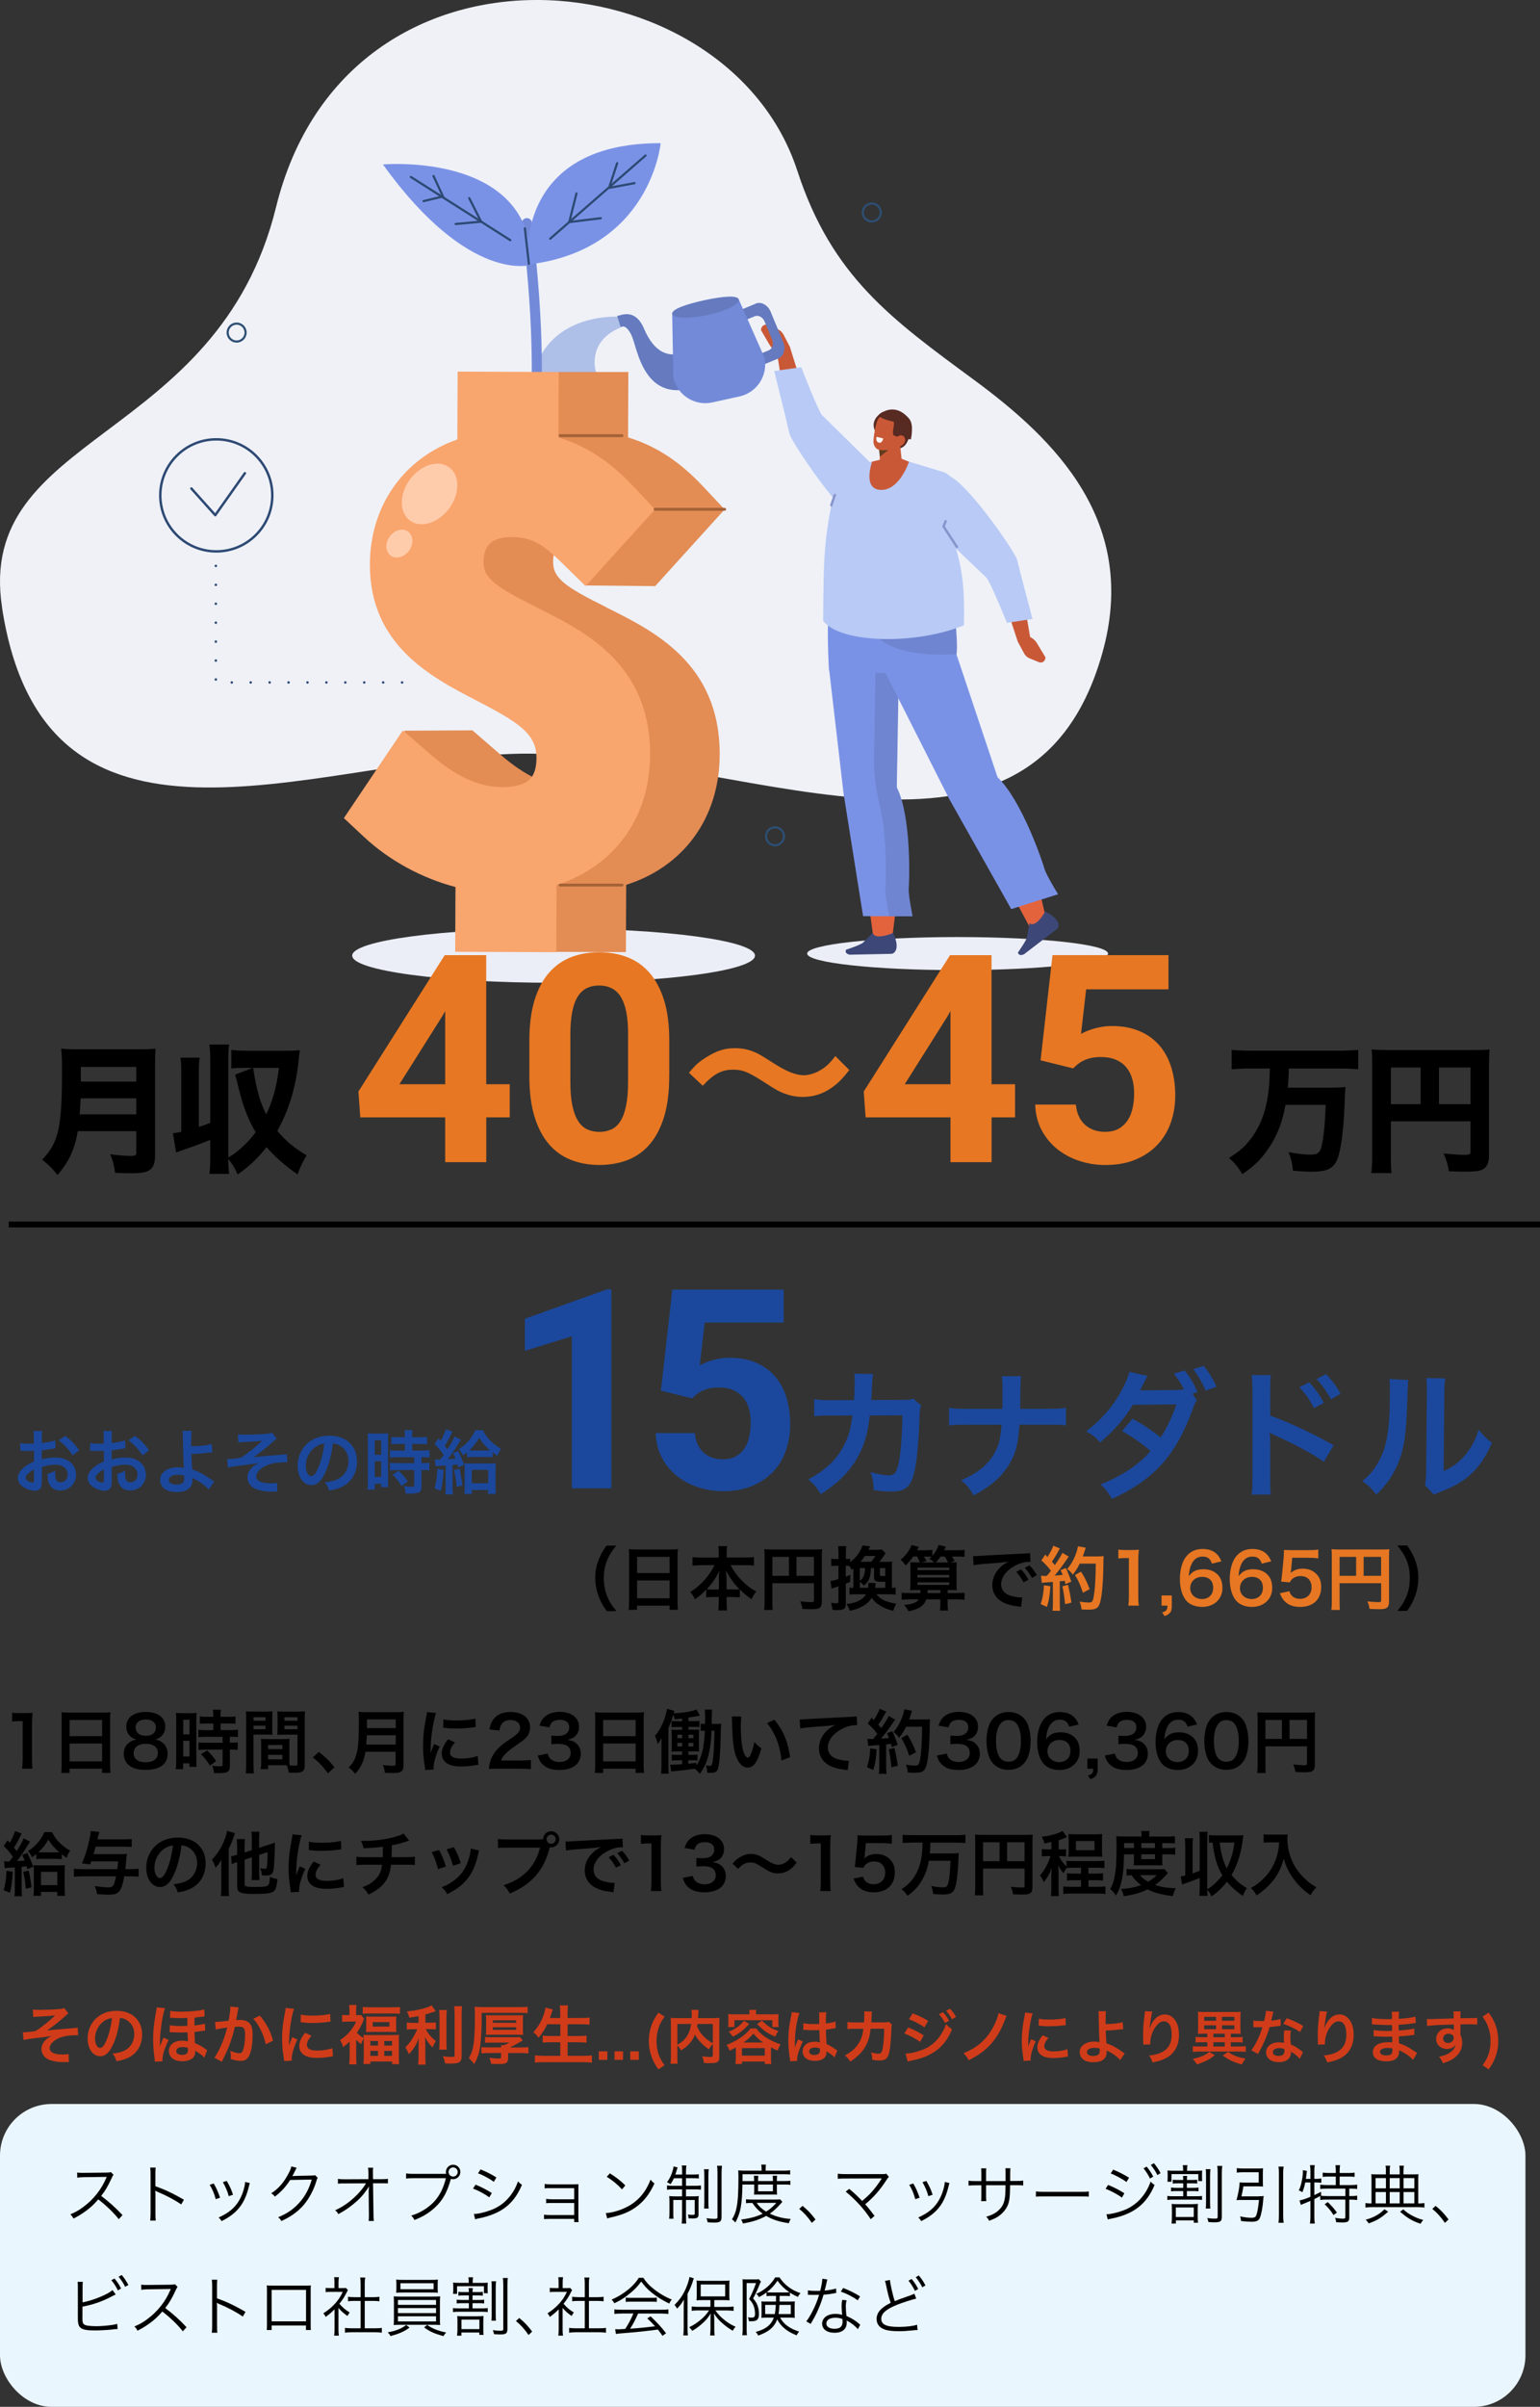 <?xml version="1.0" encoding="UTF-8"?>
<svg xmlns="http://www.w3.org/2000/svg" id="_レイヤー_2" viewBox="0 0 264.5 413.23">
  <rect x="0" y="0" width="264.5" height="413.23" fill="#333333" stroke="none"/>
  <defs>
    <style>.cls-1,.cls-2,.cls-3,.cls-4,.cls-5,.cls-6,.cls-7,.cls-8,.cls-9{fill:none;}.cls-1,.cls-2,.cls-3,.cls-4,.cls-5,.cls-7,.cls-8,.cls-9{stroke-linecap:round;}.cls-1,.cls-3{stroke:#2d4e73;stroke-width:.37px;}.cls-1,.cls-3,.cls-5,.cls-6,.cls-9{stroke-miterlimit:10;}.cls-2{stroke:#8795cc;}.cls-2,.cls-3,.cls-10,.cls-11,.cls-12,.cls-13,.cls-14,.cls-15,.cls-16,.cls-17,.cls-18,.cls-19,.cls-20,.cls-21,.cls-22{fill-rule:evenodd;}.cls-2,.cls-4,.cls-7,.cls-8{stroke-linejoin:round;}.cls-2,.cls-8{stroke-width:.42px;}.cls-4{stroke:#a36136;stroke-width:.49px;}.cls-5{stroke-width:.38px;}.cls-5,.cls-8,.cls-9{stroke:#2d4973;}.cls-6{stroke:#000;}.cls-10{fill:#572a22;}.cls-10,.cls-11,.cls-12,.cls-13,.cls-14,.cls-15,.cls-16,.cls-17,.cls-18,.cls-19,.cls-20,.cls-21,.cls-22,.cls-23,.cls-24,.cls-25,.cls-26,.cls-27,.cls-28,.cls-29,.cls-30,.cls-31,.cls-32,.cls-33,.cls-34,.cls-35{stroke-width:0px;}.cls-11{fill:#3d4878;}.cls-12{fill:#633c1d;}.cls-13,.cls-25{fill:#7a92e6;}.cls-14{fill:#6f85d1;}.cls-15{fill:#aebfe8;}.cls-16{fill:#e3633d;}.cls-17,.cls-28{fill:#c95836;}.cls-18,.cls-33{fill:#ffccab;}.cls-19{fill:#fff;}.cls-20{fill:#738ad9;}.cls-21,.cls-30{fill:#657abf;}.cls-22{fill:#b8caf5;}.cls-7{stroke:#738ad9;stroke-width:1.73px;}.cls-24{fill:#f9a56e;}.cls-26{fill:#1b489c;}.cls-27{fill:#e38c54;}.cls-29{fill:#d03c19;}.cls-31{fill:#eff1f7;}.cls-32{fill:#e77722;}.cls-34{fill:#eaf6fd;}.cls-35{fill:#ebeef7;}.cls-9{stroke-dasharray:0 3.25;stroke-width:.43px;}</style>
  </defs>
  <g id="_レイヤー_1-2">
    <path class="cls-31" d="M.35,104.26c-4.58-30.05,37.05-27.99,47.06-68.69,12.19-49.55,77.48-43.22,89.53-6.26,5.94,18.2,16.19,25.48,30.39,35.94,13.91,10.24,28.32,24.38,22,46.87-12.59,44.79-64.51,15.77-101.83,17.33-34.7,1.45-79.94,22.19-87.16-25.19Z"></path>
    <path class="cls-15" d="M106.06,54.37s-11.86-.67-14.41,9.92l10.75-.28s-1.87-5.29,4.22-7.8l-.56-1.84Z"></path>
    <ellipse class="cls-35" cx="95.08" cy="164.07" rx="34.59" ry="4.66"></ellipse>
    <circle class="cls-8" cx="37.15" cy="85.05" r="9.62"></circle>
    <polyline class="cls-9" points="37.07 97.16 37.07 117.17 71.52 117.17"></polyline>
    <path class="cls-7" d="M92.05,68.85s.87-11.21-1.56-30.54"></path>
    <path class="cls-25" d="M90.66,45.42s-2.65-20.89,22.81-20.84c0,0-1.7,18.39-22.81,20.84Z"></path>
    <path class="cls-25" d="M91.29,45.46s-10.63,3.45-25.52-17.22c0,0,25.57-2.29,25.52,17.22Z"></path>
    <line class="cls-5" x1="94.5" y1="40.98" x2="110.87" y2="26.7"></line>
    <line class="cls-5" x1="70.56" y1="30.38" x2="87.65" y2="41.24"></line>
    <line class="cls-5" x1="104.72" y1="32.24" x2="108.98" y2="31.44"></line>
    <line class="cls-5" x1="106" y1="28.02" x2="104.74" y2="31.85"></line>
    <line class="cls-5" x1="97.77" y1="38.13" x2="103.19" y2="37.46"></line>
    <line class="cls-5" x1="99.01" y1="33.22" x2="97.77" y2="38.13"></line>
    <polyline class="cls-5" points="72.74 34.53 76.08 33.73 74.46 30.22"></polyline>
    <polyline class="cls-5" points="80.59 34.02 82.64 38.06 78.27 38.46"></polyline>
    <line class="cls-5" x1="90.15" y1="39.21" x2="90.84" y2="45.3"></line>
    <path class="cls-27" d="M104.1,104.24c-6.95-3.44-9.11-4.95-9.1-7.75,0-1.4.37-2.46,1.09-3.15.98-.94,2.51-1.13,3.63-1.12h.21c3.22.06-2.74,4.95.66,8.29l11.94.12,11.93-13.17-3.53-3.76c-2.96-3.15-7-6.76-13.06-8.6l.05-11.23h-11.97s-5.45,11.57-5.45,11.57c-9.12,3.18-14.98,11.29-15.02,21.4-.06,13.93,10.57,19.42,18.32,23.43,7.32,3.79,10.31,5.74,10.29,9.86,0,1.7-.4,2.94-1.18,3.69-1.13,1.09-3.17,1.31-4.68,1.31h-.19c-3.94-.07-7.79-1.85-12.12-5.6l-4.78-4.14-11.68.06,1.55,15,3.48,3.25c4.31,4.03,9.93,7.07,15.69,8.58l-.05,11.12,17.37.07.05-11.55c9.86-3.13,16.02-11.47,16.06-22.32.06-15.65-11.26-21.25-19.52-25.34Z"></path>
    <path class="cls-24" d="M92.15,104.24c-6.95-3.44-9.11-4.95-9.1-7.75,0-1.4.37-2.46,1.09-3.15.98-.94,2.51-1.13,3.63-1.12h.21c3.22.06,5.04.99,8.44,4.33l4.16,4.08,11.93-13.17-3.53-3.76c-2.96-3.15-7-6.76-13.06-8.6l.05-11.23-17.37-.07-.05,11.65c-9.12,3.18-14.98,11.29-15.02,21.4-.06,13.93,10.57,19.42,18.32,23.43,7.32,3.79,10.31,5.74,10.29,9.86,0,1.7-.4,2.94-1.18,3.69-1.13,1.09-3.17,1.31-4.68,1.31h-.19c-3.94-.07-7.79-1.85-12.12-5.6l-4.78-4.14-10.13,15.06,3.48,3.25c4.31,4.03,9.93,7.07,15.69,8.58l-.05,11.12,17.37.07.05-11.55c9.86-3.13,16.02-11.47,16.06-22.32.06-15.65-11.26-21.25-19.52-25.34Z"></path>
    <ellipse class="cls-33" cx="73.78" cy="84.81" rx="5.68" ry="4.19" transform="translate(-38.26 93.92) rotate(-53.63)"></ellipse>
    <path class="cls-18" d="M70.25,94.56c-.83,1.13-2.25,1.51-3.16.83-.91-.68-.98-2.14-.15-3.28.83-1.13,2.25-1.51,3.16-.83.91.68.98,2.14.15,3.28Z"></path>
    <circle class="cls-1" cx="133.11" cy="143.58" r="1.54"></circle>
    <circle class="cls-1" cx="149.74" cy="36.48" r="1.54"></circle>
    <path class="cls-3" d="M42.18,57.1c0,.85-.69,1.54-1.54,1.54s-1.54-.69-1.54-1.54.69-1.54,1.54-1.54,1.54.69,1.54,1.54Z"></path>
    <path class="cls-17" d="M170.28,95.82c1.96-.49,3.9.32,4.79,2.7l2.1,12.27-2.36-.62-2.93-8.9-1.6-5.45Z"></path>
    <path class="cls-28" d="M174.81,110.17l1.07,1.99c.21.4.55.71.95.87l1.61.66c.56.23,1.14-.2,1.12-.84h0l-1.47-2.43c-.32-.54-.85-.96-1.48-1.18l-1.04-.37-.76,1.29Z"></path>
    <path class="cls-22" d="M162.62,81.59c2.98.48,11.76,13.19,12.07,14.52.35,1.5,2.64,10.15,2.64,10.15l-4.38.68s-2.92-7.19-3.51-7.74c-.59-.55-8.73-8.34-8.73-8.34l1.91-9.27Z"></path>
    <path class="cls-17" d="M140.26,74.85c-2.09.49-4.12-.4-5.03-2.93l-2.03-13,2.48.69,2.96,9.45,1.61,5.79Z"></path>
    <path class="cls-28" d="M135.69,59.6l-1.1-2.12c-.22-.42-.57-.76-.99-.94l-1.7-.73c-.59-.25-1.21.2-1.2.87h0l1.52,2.59c.34.57.89,1.03,1.55,1.27l1.1.41.82-1.35Z"></path>
    <path class="cls-22" d="M148.14,90.01c-3.14-.55-12.23-14.13-12.54-15.54-.34-1.59-2.63-10.77-2.63-10.77l4.64-.65s2.98,7.64,3.59,8.24,9.1,8.95,9.1,8.95l-2.16,9.77Z"></path>
    <path class="cls-10" d="M150.5,74.34s-1.36-1.72.64-3.3c2-1.58,1.99,2.49,1.93,2.54-.06.05-2.57.75-2.57.75Z"></path>
    <path class="cls-10" d="M156.14,75.01s-.41,2.06-1.98,1.99c-1.57-.08-1.24-4.59-1.24-4.59l3.22,2.6Z"></path>
    <path class="cls-17" d="M151.14,75.67s-.03,2.27-.05,4.15c0,.5.29.96.78,1.21.49.24,1.09.24,1.58-.02.16-.09.31-.17.46-.25.67-.36,1.04-1.02.97-1.7-.19-1.75-.52-4.94-.52-4.94l-3.22,1.56h0Z"></path>
    <polygon class="cls-12" points="150.97 77.11 151.11 78.4 152.55 77.3 150.97 77.11"></polygon>
    <path class="cls-17" d="M155.22,73.4c.17-.64-.21-1.3-.85-1.47-.68-.18-1.53-.41-2.21-.59-.64-.17-1.19.25-1.46.86-.31.72-.61,2.31-.68,3.48-.04.66.3,1.38.93,1.55.68.18,2.88.07,3.4-1.11.39-.89.61-1.77.86-2.72h0Z"></path>
    <path class="cls-10" d="M156.44,75.44s.6-2.5-.29-3.55c-1.19-1.41-2.9-2.29-5.01-.85,0,0-1.14.55,2.28,1.35.43.1-.41,2.14.13,2.38.73.32,1.67.56,2.88.67h0Z"></path>
    <path class="cls-17" d="M155.26,76.14c-.31.45-.86.6-1.22.35-.37-.26-.41-.83-.11-1.28s.86-.6,1.22-.35c.37.26.41.83.11,1.28Z"></path>
    <ellipse class="cls-35" cx="164.47" cy="163.72" rx="25.84" ry="2.84"></ellipse>
    <path class="cls-16" d="M153.24,160.89s2.86-18.32-.61-25.57l2.1-24.86-11.54.8,6.83,49.81,3.22-.18Z"></path>
    <path class="cls-11" d="M149.9,160.17l-1.67,1.67c-.45.41-2.92,1.22-2.92,1.22h0c-.25.51.23.78.63.85l7.25-.15s1.68-.35.21-3.59c-1.32.58-3.18,1-3.51,0Z"></path>
    <path class="cls-13" d="M142.42,115.07l2.46,21.13,3.36,21.1h8.44s-.76-3.67-.66-4.83c.1-1.16.49-12.21-2.05-17.29l.35-20.69-11.9.58Z"></path>
    <path class="cls-14" d="M154.03,135.18l.35-20.69-4.01.22-.26,15.15c-.05,2.82.32,5.66.99,8.45,1.33,5.51,1.05,13.2.97,14.16-.1,1.16.66,4.83.66,4.83h4.01s-.76-3.67-.66-4.83c.1-1.16.49-12.21-2.05-17.29Z"></path>
    <path class="cls-16" d="M179.71,157.96s-3.74-18.19-9.61-23.99l-6.78-24.13-10.72,4.25,24.2,44.97,2.91-1.1Z"></path>
    <path class="cls-11" d="M176.81,158.53l-.4,2.33c-.1.59-1.58,2.68-1.58,2.68h0c.13.55.68.48,1.05.29l5.75-4.4s1.13-1.26-2.11-2.94c-.7,1.24-1.8,2.63-2.72,2.04Z"></path>
    <path class="cls-13" d="M151.78,114.93l11.24,22.22,10.66,18.93,8.05-2.55s-2.02-3.24-2.34-4.37c-.31-1.13-3.85-11.69-8.06-15.72l-7.25-21.68-12.29,3.18Z"></path>
    <path class="cls-13" d="M159.7,98.2l-15.77,1.2c-2.57.94-1.54,15.73-1.54,15.73l10.37.48c4.82-.1,10.51,3.68,11.11-4.35.69-9.18-4.17-13.06-4.17-13.06Z"></path>
    <path class="cls-14" d="M164.29,112.31s-10.74,1.03-14.14-3.57l14.03-1.2s.32,3.6.11,4.77Z"></path>
    <path class="cls-22" d="M144.32,80.23l5.47-.98,4.74-.47,7.68,2.32c2.06.94,1.5,2.86.79,5.03l.81,6.85c1.73,5.16,1.84,9.01,1.74,14.38-8.45,3.45-21.35,3.06-24.17-.78.11-10.74-.1-14.68,2.94-26.34Z"></path>
    <path class="cls-28" d="M149.8,79.25s-1.75,4.76,1.48,4.86c3.23.1,4.84-4.83,4.84-4.83l-2.39-.97-3.93.94Z"></path>
    <polyline class="cls-2" points="164.35 93.9 162.06 90.39 162.41 89.5"></polyline>
    <path class="cls-2" d="M142.79,86.75c.05-.25.6-1.77.6-1.77"></path>
    <path class="cls-21" d="M106.62,56.21s.74-.82,1.81,1.28c1.07,2.1,2.02,12.55,11.91,8.64l3.31-1.4-3.09-6.24s-6.31,6.5-9.94-2.04c-1.52-3.58-3.89-2.32-4.63-2.2l.63,1.97Z"></path>
    <path class="cls-21" d="M129.77,52.15l-2.73,1.13.74,1.78,1.84-.76c.63-.26,1.39.15,1.7.9l1.29,3.1c.32.76.06,1.58-.56,1.84l-1.84.76.74,1.78,2.73-1.13c.95-.39,1.33-1.65.85-2.8l-2.18-5.25c-.48-1.15-1.63-1.77-2.58-1.37Z"></path>
    <path class="cls-20" d="M127.02,68.06l-4.67,1.03c-3.03.67-6.03-1.24-6.7-4.27l-.2-11.02s1.01-.84,1.04-.85l6.86-.95c-.21.32,3.57-.52,3.58-.49l4.36,9.85c.67,3.03-1.24,6.03-4.27,6.7Z"></path>
    <path class="cls-30" d="M126.91,51.45c.16.79-2.27,1.98-5.43,2.65-3.16.67-5.86.58-6.02-.21-.16-.79,2.47-1.69,5.63-2.37,3.16-.67,5.65-.87,5.82-.07Z"></path>
    <path class="cls-19" d="M150.56,75l1.14.28s-.18.92-.79.7c-.6-.22-.35-.98-.35-.98Z"></path>
    <line class="cls-4" x1="112.51" y1="87.44" x2="124.46" y2="87.44"></line>
    <line class="cls-4" x1="96.21" y1="74.8" x2="106.83" y2="74.8"></line>
    <line class="cls-4" x1="96.21" y1="151.96" x2="106.83" y2="151.96"></line>
    <polyline class="cls-8" points="32.87 83.87 36.97 88.45 42.06 81.25"></polyline>
    <rect class="cls-34" y="361.23" width="262" height="52" rx="8.86" ry="8.86"></rect>
    <path class="cls-26" d="M7.19,254.22c0,.49-.02.78-.1,1.02-.11.42-.54.7-1.1.7-.76,0-1.67-.34-2.27-.85-.43-.37-.66-.84-.66-1.36,0-.56.37-1.2,1.03-1.78.43-.37.96-.68,1.75-1.02v-1.85q-.11,0-.5.02c-.18.01-.35.01-.65.01-.18,0-.52-.01-.66-.01-.16-.01-.26-.01-.3-.01-.05,0-.14,0-.25.01v-1.34c.32.07.8.11,1.44.11.12,0,.25,0,.42-.01.29-.01.35-.01.48-.01v-.79c0-.68-.01-1-.07-1.38h1.5c-.06.38-.07.64-.07,1.31v.77c.9-.11,1.7-.26,2.31-.46l.05,1.34c-.22.04-.44.07-1.27.22-.4.07-.64.11-1.09.16v1.56c.82-.24,1.57-.34,2.45-.34,2,0,3.43,1.22,3.43,2.93,0,1.56-1.16,2.73-2.72,2.73-.97,0-1.65-.47-1.97-1.33-.16-.41-.2-.8-.2-1.54.61-.17.82-.25,1.33-.53-.02.23-.02.34-.02.53,0,.5.05.83.17,1.06.13.25.42.41.76.41.71,0,1.21-.56,1.21-1.33,0-1.03-.84-1.7-2.12-1.7-.72,0-1.45.13-2.3.4v2.36ZM5.84,252.29c-.9.48-1.43,1.01-1.43,1.44,0,.2.12.38.4.55.24.17.54.26.77.26.2,0,.26-.11.26-.5v-1.75ZM12.48,249.87c-.6-.95-1.47-1.89-2.4-2.59l1.13-.76c1.04.8,1.74,1.52,2.38,2.46l-1.1.89Z"></path>
    <path class="cls-26" d="M19.19,254.22c0,.49-.02.78-.1,1.02-.11.42-.54.7-1.1.7-.76,0-1.67-.34-2.27-.85-.43-.37-.66-.84-.66-1.36,0-.56.37-1.2,1.03-1.78.43-.37.96-.68,1.75-1.02v-1.85q-.11,0-.5.02c-.18.01-.35.01-.65.01-.18,0-.52-.01-.66-.01-.16-.01-.26-.01-.3-.01-.05,0-.14,0-.25.01v-1.34c.32.07.8.11,1.44.11.12,0,.25,0,.42-.01.29-.01.35-.01.48-.01v-.79c0-.68-.01-1-.07-1.38h1.5c-.06.38-.07.64-.07,1.31v.77c.9-.11,1.7-.26,2.31-.46l.05,1.34c-.22.04-.44.07-1.27.22-.4.07-.64.11-1.09.16v1.56c.82-.24,1.57-.34,2.45-.34,2,0,3.43,1.22,3.43,2.93,0,1.56-1.16,2.73-2.72,2.73-.97,0-1.65-.47-1.97-1.33-.16-.41-.2-.8-.2-1.54.61-.17.82-.25,1.33-.53-.02.23-.02.34-.02.53,0,.5.05.83.17,1.06.13.25.42.41.76.41.71,0,1.21-.56,1.21-1.33,0-1.03-.84-1.7-2.12-1.7-.72,0-1.45.13-2.3.4v2.36ZM17.84,252.29c-.9.48-1.43,1.01-1.43,1.44,0,.2.12.38.4.55.24.17.54.26.77.26.2,0,.26-.11.26-.5v-1.75ZM24.48,249.87c-.6-.95-1.47-1.89-2.4-2.59l1.13-.76c1.04.8,1.74,1.52,2.38,2.46l-1.1.89Z"></path>
    <path class="cls-26" d="M32.92,245.67c-.06.4-.08.98-.08,1.86,0,.17,0,.2.01.78,1.44-.01,2.76-.16,3.51-.41l.12,1.45q-.24.01-.78.07c-1.01.13-1.87.19-2.82.22.02.94.05,1.48.13,2.65.67.2,1.24.46,1.87.82.43.24.64.38,1.55,1.02.16.11.21.16.36.24l-.94,1.36c-.22-.26-.41-.44-.85-.79-.58-.44-.95-.68-1.58-.98-.16-.08-.25-.13-.38-.22.01.1.02.2.02.38,0,1.34-.95,2.05-2.73,2.05-1.22,0-2.07-.35-2.52-1.03-.18-.3-.3-.7-.3-1.07,0-1.25,1.24-2.15,2.96-2.15.44,0,.88.05,1.12.12t-.01-.12c-.05-.43-.16-3.71-.17-5.21-.01-.6-.01-.72-.06-1.05h1.57ZM30.5,253.2c-.9,0-1.5.36-1.5.89,0,.29.13.48.41.62.23.11.55.18.88.18.46,0,.85-.12,1.09-.32.17-.14.25-.37.25-.67,0-.22-.01-.55-.01-.56-.44-.11-.66-.13-1.12-.13Z"></path>
    <path class="cls-26" d="M40.87,246.26c.38.05.62.06,1.18.06,1.08,0,2.63-.06,3.56-.13.58-.05.88-.1,1.13-.19l.78,1c-.25.18-.31.23-.7.59-.86.79-2.22,1.87-3.3,2.61.6-.08,1.46-.17,2.91-.29.76-.06,1.31-.1,1.58-.12.43-.05.74-.07.85-.08.19-.01.23-.01.4-.05l.08,1.4h-.36c-1.37,0-2.45.19-3.33.59-.97.44-1.63,1.17-1.63,1.82,0,.78.86,1.21,2.41,1.21.46,0,.79-.02,1.14-.11l.06,1.52c-.13-.01-.28-.01-.44-.01-.08,0-.28,0-.61.01h-.16c-.73,0-1.61-.13-2.23-.34-1.03-.32-1.69-1.15-1.69-2.1,0-.56.23-1.1.65-1.56.33-.36.63-.58,1.28-.91-.52.1-.9.16-1.48.23-.54.07-.98.12-1.32.17-.48.06-1.13.14-1.93.26-.24.04-.32.06-.55.12l-.14-1.46c.08.01.16.01.19.01.24,0,.74-.04,1.03-.07.06-.01.22-.02.46-.06.29-.02.41-.05.68-.1,1.05-.64,2.78-2.03,3.68-2.95-.92.13-1.36.17-3.35.26-.31.01-.52.04-.77.07l-.07-1.42Z"></path>
    <path class="cls-26" d="M55.91,252.73c-.68,1.55-1.45,2.25-2.44,2.25-1.37,0-2.35-1.39-2.35-3.32,0-1.32.47-2.55,1.32-3.49,1.01-1.1,2.42-1.68,4.13-1.68,2.88,0,4.75,1.75,4.75,4.45,0,2.07-1.08,3.73-2.91,4.47-.58.24-1.04.36-1.88.5-.2-.64-.35-.9-.73-1.4,1.1-.14,1.82-.33,2.39-.66,1.04-.58,1.67-1.71,1.67-3,0-1.15-.52-2.09-1.48-2.66-.37-.22-.68-.31-1.21-.36-.23,1.88-.65,3.54-1.25,4.89ZM54.15,248.44c-1.01.72-1.63,1.96-1.63,3.24,0,.98.42,1.76.95,1.76.4,0,.8-.5,1.24-1.54.46-1.08.85-2.7,1-4.05-.62.07-1.05.24-1.55.59Z"></path>
    <path class="cls-26" d="M63.19,247.3c0-.54-.01-.85-.05-1.21.26.02.49.04,1.05.04h1.45c.54,0,.76-.01,1.04-.04-.04.28-.04.49-.04,1.19v6.86c0,.64.01.9.04,1.2h-1.22v-.6h-1.09v1.01h-1.26c.05-.37.07-.79.07-1.43v-7.02ZM64.38,249.77h1.08v-2.51h-1.08v2.51ZM64.38,253.57h1.08v-2.7h-1.08v2.7ZM68.51,247.9q-1,.02-1.28.06v-1.27c.33.05.72.07,1.25.07h1.06v-.32c0-.34-.03-.6-.07-.9h1.38c-.04.28-.06.53-.06.9v.32h1.31c.52,0,.91-.02,1.25-.07v1.27c-.34-.05-.7-.06-1.23-.06h-1.32v1.14h1.66c.58,0,1.01-.02,1.31-.07v1.27c-.32-.05-.65-.06-1.18-.06h-.2v1.02h.16c.58,0,.9-.01,1.19-.06v1.31c-.35-.06-.65-.07-1.19-.07h-.16v2.71c0,.7-.12.98-.48,1.15-.3.13-.72.19-1.32.19q-.11,0-.94-.01c-.02-.52-.11-.88-.29-1.26.3.05.92.1,1.34.1.37,0,.44-.06.44-.32v-2.55h-2.87c-.44,0-.9.02-1.28.07v-1.31c.31.05.68.06,1.31.06h2.84v-1.02h-2.84c-.5,0-.95.02-1.32.06v-1.27c.3.05.76.07,1.33.07h1.24v-1.14h-1.02ZM68.98,255.16c-.48-.8-.94-1.38-1.54-1.97l1.02-.67c.59.53,1.07,1.08,1.57,1.83l-1.06.8Z"></path>
    <path class="cls-26" d="M76.19,252.37c-.1,1.66-.22,2.53-.48,3.59l-1.08-.42c.29-.98.42-1.87.49-3.35l1.07.18ZM74.69,250.55c.25.02.52.04.74.04.05,0,.11,0,.19-.01.24-.3.32-.43.59-.79q-.06-.08-.17-.23c-.44-.62-.83-1.07-1.4-1.63l.67-.98q.19.2.38.42c.29-.5.32-.59.48-.92.28-.66.36-.86.41-1.07l1.15.42c-.07.1-.11.18-.2.37-.35.74-.72,1.4-1.13,2.05.24.3.3.37.46.6.62-.96,1.07-1.78,1.2-2.2l1.1.56c-.08.12-.17.25-.34.54-.42.73-1.25,1.96-1.89,2.81.7-.04.9-.05,1.31-.08-.13-.34-.2-.49-.43-.97l.88-.35c.43.85.74,1.57,1.02,2.37l-1.01.42c-.07-.24-.07-.25-.13-.49q-.42.05-.85.08v3.8c0,.59.01.89.07,1.26h-1.31c.06-.42.07-.72.07-1.27v-3.69q-.43.02-1.19.07c-.25.02-.37.04-.55.07l-.12-1.2ZM78.92,252.15c.2.88.34,1.62.5,2.89l-.98.23c-.11-1.15-.23-1.96-.46-2.88l.94-.24ZM80.22,249.33c-.28.24-.39.32-.74.56-.18-.47-.31-.67-.68-1.08.73-.47,1.02-.71,1.51-1.24.55-.58.96-1.21,1.32-2.02h1.31c.42.86.9,1.49,1.66,2.16.48.42.88.71,1.46,1.04-.31.43-.47.74-.61,1.21-.41-.28-.55-.37-.84-.61v.84c-.29-.04-.56-.05-1.08-.05h-2.22c-.48,0-.77.01-1.08.05v-.88ZM81.04,256.49h-1.29c.04-.41.06-.79.06-1.24v-2.94c0-.6-.01-.78-.05-1.09.3.02.56.04,1.03.04h3.39c.47,0,.75-.01.98-.04-.04.3-.05.54-.05,1.08v2.82c0,.59.02,1.09.06,1.37h-1.34v-.67h-2.79v.67ZM83.63,249.03c.28,0,.41,0,.55-.01-.83-.73-1.36-1.33-1.87-2.18-.53.9-1.03,1.54-1.73,2.18.22.01.34.01.62.01h2.42ZM81.04,254.66h2.81v-2.29h-2.81v2.29Z"></path>
    <path class="cls-26" d="M105,255.53h-6.77v-26.11l-8.09,2.51v-5.51l14.13-5.06h.73v34.17Z"></path>
    <path class="cls-26" d="M113.51,238.75l1.97-17.34h19.12v5.65h-13.57l-.84,7.34c.23-.12.52-.26.87-.41s.74-.29,1.18-.42.93-.24,1.45-.33,1.07-.13,1.63-.13c1.64,0,3.11.26,4.39.79s2.38,1.28,3.27,2.26,1.57,2.19,2.04,3.61.7,3.03.7,4.83c0,1.52-.23,2.96-.7,4.34s-1.18,2.59-2.13,3.63-2.15,1.88-3.6,2.51-3.14.94-5.1.94c-1.47,0-2.89-.22-4.27-.67s-2.59-1.09-3.66-1.95-1.92-1.89-2.58-3.13-1.01-2.64-1.05-4.22h6.7c.14,1.42.64,2.53,1.49,3.32s1.96,1.18,3.34,1.18c.86,0,1.59-.16,2.19-.49s1.09-.77,1.48-1.34.66-1.23.84-2,.27-1.61.27-2.5-.11-1.71-.33-2.45-.55-1.38-1.01-1.9-1.02-.93-1.71-1.22-1.5-.43-2.44-.43c-.62,0-1.17.05-1.63.16s-.87.25-1.23.42-.68.37-.95.6-.53.46-.76.69l-5.39-1.34Z"></path>
    <path class="cls-26" d="M158.21,241.34c-.19.43-.24.77-.26,1.61-.07,2.71-.34,6.41-.58,7.99-.62,4.15-1.46,5.14-4.34,5.14-.91,0-1.73-.07-2.98-.26-.05-1.51-.12-1.97-.55-3.07,1.42.38,2.38.55,3.17.55,1.03,0,1.39-.53,1.78-2.62.29-1.66.53-4.92.53-7.68l-5.59.02c-.34,3-.84,4.8-1.92,6.86-1.32,2.54-3.46,4.73-6.48,6.65-.82-1.27-1.15-1.66-2.16-2.54,3-1.58,4.97-3.48,6.24-6.05.65-1.32,1.01-2.5,1.22-4.18.05-.34.1-.58.12-.74l-3.98.02c-1.46,0-1.8.02-2.59.12l-.02-2.95c.82.14,1.46.19,2.66.19l4.2-.02c.07-.91.12-2.3.12-3v-.6c0-.31,0-.5-.07-.94l3.22.07c-.05.31-.07.41-.1.74,0,.14-.02.29-.02.46q-.05.5-.1,1.75c-.02.53-.02.74-.1,1.51l5.33-.02c1.08,0,1.3-.02,1.9-.22l1.37,1.2Z"></path>
    <path class="cls-26" d="M179.96,241.87c1.68,0,2.18-.02,3.12-.17v3.02c-.86-.1-1.49-.12-3.07-.12h-4.92c-.22,3.34-.62,4.92-1.73,6.77-1.32,2.18-3,3.67-6.12,5.38-.82-1.37-1.18-1.8-2.18-2.59,2.88-1.25,4.7-2.74,5.78-4.73.72-1.3.98-2.38,1.18-4.82h-5.95c-1.58,0-2.21.02-3.07.12v-3.02c.94.14,1.46.17,3.12.17h6.05c.02-1.01.02-1.44.02-1.87v-1.42c0-1.03-.02-1.66-.12-2.3h3.31c-.1.77-.1.79-.12,2.3l-.02,1.44q-.02,1.58-.02,1.85h4.75Z"></path>
    <path class="cls-26" d="M205.56,240.41c-.29.38-.38.6-.74,1.61-2.86,7.85-6.58,11.98-13.83,15.34-.72-1.22-1.15-1.78-1.99-2.5,3.6-1.39,6.7-3.46,8.62-5.74-1.46-1.27-3.41-2.62-4.92-3.41l1.82-2.14c1.9,1.06,3.14,1.9,4.82,3.22,1.01-1.46,2.02-3.6,2.69-5.67l-7.46.07c-1.32,2.26-3.43,4.66-5.62,6.46-.74-.86-1.2-1.22-2.4-1.92,2.45-1.8,4.61-4.25,6-6.86.82-1.51,1.22-2.45,1.42-3.34l3.12.7c-.26.46-.29.48-.72,1.37-.41.84-.46.94-.58,1.15.24-.02.31-.02.67-.05h.58l4.99-.05c.5-.02,1.06-.05,1.32-.1-.55-1.08-.98-1.75-1.73-2.71l1.85-.55c.98,1.25,1.56,2.21,2.21,3.72l-.89.29.77,1.1ZM207.08,238.75c-.58-1.32-1.27-2.54-2.14-3.67l1.78-.58c.98,1.18,1.56,2.14,2.21,3.6l-1.85.65Z"></path>
    <path class="cls-26" d="M214.97,256.61c.1-.67.14-1.32.14-2.69v-15.38c-.02-1.39-.05-1.87-.14-2.45h3.29c-.07.65-.1,1.1-.1,2.52v4.46c2.78.91,7.1,2.93,10.9,5.06l-1.68,2.83c-1.68-1.2-5.09-3.05-8.5-4.58-.55-.26-.62-.29-.82-.41.07.67.1,1.08.1,1.63v6.34c0,1.3.02,1.97.1,2.66h-3.29ZM224.86,237.33c1.06,1.13,1.7,2.04,2.52,3.53l-1.68.89c-.79-1.46-1.46-2.42-2.52-3.58l1.68-.84ZM228.58,240.24c-.72-1.32-1.51-2.45-2.45-3.48l1.61-.84c1.08,1.1,1.75,2.02,2.5,3.38l-1.66.94Z"></path>
    <path class="cls-26" d="M241.88,236.93q-.1.67-.24,5.38c-.17,4.68-.7,7.39-1.94,9.87-.82,1.66-1.73,2.88-3.31,4.44-.94-1.2-1.3-1.56-2.42-2.33,1.18-.96,1.75-1.61,2.47-2.76,1.73-2.76,2.28-5.86,2.28-12.58,0-1.32,0-1.54-.1-2.18l3.26.17ZM248.24,236.64c-.12.7-.14,1.1-.17,2.28l-.12,13.66c1.68-.79,2.64-1.51,3.67-2.74,1.1-1.3,1.8-2.62,2.35-4.39.84,1.08,1.15,1.39,2.26,2.26-.98,2.38-2.23,4.18-3.82,5.59-1.37,1.18-2.62,1.9-5.11,2.88-.53.19-.72.29-1.03.43l-1.54-1.63c.17-.7.19-1.22.22-2.54l.12-13.54v-.72c0-.6-.02-1.13-.1-1.58l3.26.05Z"></path>
    <path class="cls-23" d="M104.19,276.59c-.67-.96-.97-1.49-1.31-2.36-.43-1.1-.64-2.16-.64-3.31s.19-2.12.61-3.2c.35-.88.64-1.4,1.32-2.36h1.68c-.84,1.06-1.19,1.6-1.52,2.39-.42.98-.62,2-.62,3.18s.2,2.29.64,3.29c.33.79.67,1.32,1.52,2.39h-1.68Z"></path>
    <path class="cls-23" d="M108.06,267.25c0-.47-.02-.89-.06-1.28.38.05.78.06,1.33.06h5.8c.56,0,.94-.01,1.3-.06-.05.46-.06.8-.06,1.22v7.75c0,.62.02,1.02.07,1.45h-1.45v-.72h-5.58v.72h-1.43c.05-.41.07-.89.07-1.45v-7.69ZM109.42,270.08h5.58v-2.78h-5.58v2.78ZM109.42,274.41h5.58v-3.07h-5.58v3.07Z"></path>
    <path class="cls-23" d="M120.37,268.73c-.53,0-.94.02-1.43.07v-1.46c.47.06.86.08,1.43.08h3.08v-.85c0-.47-.02-.77-.07-1.12h1.5c-.06.34-.08.66-.08,1.1v.86h3.25c.6,0,1.04-.02,1.45-.08v1.46c-.53-.05-.89-.07-1.45-.07h-2.57c.56,1.02,1.13,1.81,1.8,2.52.82.85,1.67,1.51,2.62,2.01-.37.44-.58.77-.82,1.31-.77-.53-1.28-.95-2.01-1.67v1.37c-.37-.05-.71-.07-1.2-.07h-1.07v.82c0,.56.02,1.07.08,1.49h-1.51c.06-.44.08-.92.08-1.49v-.82h-.95c-.49,0-.84.02-1.2.07v-1.35c-.68.72-1.19,1.15-1.94,1.68-.24-.54-.42-.82-.81-1.26,1.8-1.12,3.25-2.72,4.17-4.61h-2.35ZM123.46,271.02c0-.37.04-.85.1-1.34-.64,1.29-1.21,2.13-2.18,3.18.28.04.52.05,1.07.05h1.02v-1.88ZM125.96,272.9c.55,0,.77-.01,1.05-.05-.94-.94-1.46-1.67-2.33-3.18.07.49.11.97.11,1.33v1.89h1.16Z"></path>
    <path class="cls-23" d="M132.66,275.02c0,.76.01,1.12.06,1.39h-1.47c.05-.38.07-.82.07-1.44v-7.84c0-.5-.01-.8-.05-1.15.38.04.7.05,1.33.05h7.29c.66,0,1.02-.01,1.31-.05-.04.35-.05.66-.05,1.31v7.69c0,.61-.14.95-.49,1.13-.23.12-.61.17-1.26.17-.47,0-1.13-.02-1.59-.05-.07-.47-.16-.8-.37-1.29.79.08,1.39.13,1.82.13.47,0,.54-.04.54-.32v-2.93h-7.14v3.21ZM135.5,267.3h-2.84v3.25h2.84v-3.25ZM139.8,270.55v-3.25h-3v3.25h3Z"></path>
    <path class="cls-23" d="M150.53,273.72c.76.92,1.51,1.28,3.41,1.63-.26.46-.37.73-.52,1.21-.98-.24-1.63-.49-2.33-.94-.64-.4-.98-.73-1.37-1.29-.37.58-.76.96-1.38,1.34-.72.43-1.37.67-2.38.89-.16-.44-.29-.73-.56-1.17,1.06-.12,1.68-.3,2.32-.67.47-.28.79-.59,1.03-1h-1.77c-.48,0-.71.01-1.08.05v-1.2c.22.04.31.04.67.05v-3.33q-.14.11-.29.22c-.14-.29-.22-.38-.42-.66-.14-.01-.31-.02-.46-.02h-.13v1.87c.25-.1.39-.16.77-.31v1.19c-.4.17-.48.2-.77.32v3.38c0,.95-.3,1.16-1.61,1.16-.19,0-.34-.01-.68-.04-.04-.49-.1-.75-.26-1.21.41.05.67.07.97.07.26,0,.32-.06.32-.32v-2.59q-.96.3-1.19.4l-.18-1.31c.36-.04.65-.11,1.37-.31v-2.3h-.44c-.25,0-.49.01-.8.05v-1.27c.3.05.52.06.82.06h.43v-.97c0-.59-.02-.9-.07-1.24h1.39c-.05.34-.06.64-.06,1.22v.98h.12c.24,0,.41-.01.62-.04v.59c.64-.5,1.13-1.02,1.5-1.59.31-.48.52-.9.6-1.28l1.33.14q-.06.12-.18.4s-.06.11-.11.2h1.42c.42,0,.63-.01.88-.05l.64.65c-.1.12-.16.22-.3.44-.22.33-.48.71-.74,1.03h1.14c.5,0,.74-.01,1.03-.04-.02.31-.04.61-.04,1.16v3.35c.31-.01.46-.02.65-.05v1.21c-.32-.05-.64-.06-1.16-.06h-2.13ZM149.09,272.61c.06-.37.06-.4.06-.85l1.24.04q-.05.46-.08.82h1.74v-1.06c-.38.01-.59.02-.64.02-1.01,0-1.29-.18-1.29-.77v-1.59h-.53c-.06,1.61-.32,2.24-1.2,3.01-.26-.28-.43-.43-.71-.64v1.02h1.42ZM147.67,269.22v2.21c.43-.37.58-.55.71-.95.13-.35.17-.62.19-1.26h-.9ZM149.64,268.14c.2-.23.49-.62.72-1h-1.81c-.25.37-.44.62-.76,1h1.85ZM152.04,269.22h-.92v1.08c0,.26.05.29.5.29.1,0,.19,0,.42-.01v-1.36Z"></path>
    <path class="cls-23" d="M156.85,267.24c-.47.67-.78,1.03-1.31,1.52-.23-.35-.52-.67-.85-.98.59-.49.91-.84,1.27-1.37.33-.48.49-.82.58-1.14l1.26.3c-.04.07-.13.26-.3.59h1.5c.52,0,.84-.02,1.13-.07v1.04c.55-.65.9-1.26,1.08-1.89l1.25.32-.3.6h2.28c.56,0,.91-.02,1.22-.07v1.21c-.35-.05-.7-.06-1.22-.06h-.94c.25.4.3.46.46.75l-.79.26c.61,0,.84-.01,1.15-.04-.02.32-.04.7-.04,1.31v2.24c0,.67.01,1,.05,1.27-.38-.02-.61-.04-1.27-.04h-.3v.52h1.51c.65,0,1.05-.02,1.39-.07v1.22c-.4-.05-.83-.07-1.39-.07h-1.51v.84c0,.43.02.73.07,1.08h-1.39c.05-.3.07-.61.07-1.08v-.84h-2.41c-.25.64-.6,1.07-1.16,1.4-.52.3-.97.46-1.9.65-.19-.38-.36-.62-.75-1.09.93-.11,1.08-.13,1.44-.24.53-.17.83-.37,1.07-.72h-1.58c-.53,0-.94.02-1.36.07v-1.22c.36.05.76.07,1.36.07h1.86c.01-.19.01-.28.01-.52h-.5c-.65,0-.88.01-1.27.04.04-.3.05-.59.05-1.2v-2.76c0-.36-.01-.59-.02-.86.26.02.46.04.96.04h.68c-.17-.44-.28-.66-.49-1.02h-.62ZM157.57,269.57h5.47v-.42h-5.47v.42ZM157.57,270.84h5.47v-.44h-5.47v.44ZM157.57,272.11h5.47v-.44h-5.47v.44ZM158.68,267.24c.19.29.26.42.44.77l-.85.25h2.17c-.25-.26-.43-.4-.82-.62.18-.17.24-.22.38-.37-.24-.01-.54-.02-.89-.02h-.44ZM161.51,273.52v-.52h-2.18c0,.23,0,.3-.02.52h2.21ZM162.83,268.26c-.22-.47-.3-.62-.56-1.02h-.73c-.29.42-.53.73-.8,1.02h2.1Z"></path>
    <path class="cls-23" d="M167.11,267.16c.26.01.4.01.46.01q.21,0,1.98-.12c.88-.05,2.93-.16,6.13-.31.98-.05,1.04-.05,1.23-.1l.08,1.52q-.13-.01-.25-.01c-.72,0-1.61.24-2.37.65-1.52.79-2.42,1.99-2.42,3.2,0,.94.59,1.66,1.6,1.96.59.18,1.36.31,1.79.31.01,0,.12,0,.24-.01l-.22,1.63c-.16-.04-.18-.04-.41-.07-1.32-.17-2.07-.38-2.81-.79-1.1-.62-1.71-1.64-1.71-2.89,0-1.02.41-2.03,1.14-2.82.46-.49.89-.82,1.67-1.21-.97.14-1.71.22-4.04.38-1.07.08-1.62.16-1.99.24l-.08-1.57ZM175.38,269.46c.53.56.85,1.02,1.26,1.76l-.84.44c-.4-.73-.73-1.21-1.26-1.79l.84-.42ZM177.24,270.91c-.36-.66-.76-1.22-1.22-1.74l.8-.42c.54.55.88,1.01,1.25,1.69l-.83.47Z"></path>
    <path class="cls-32" d="M180.4,272.34c-.08,1.5-.25,2.51-.59,3.55l-1.07-.49c.34-1.03.49-1.86.56-3.23l1.09.17ZM178.8,270.53c.18.02.28.04.52.04.08,0,.2,0,.48-.01.41-.5.46-.56.7-.88-.65-.83-.77-.96-1.64-1.78l.68-1c.17.2.24.28.36.42.46-.7.88-1.51,1-1.94l1.14.47c-.07.11-.12.19-.25.43-.28.55-.82,1.43-1.12,1.83.2.24.34.38.5.6.78-1.13,1.13-1.7,1.3-2.1l1.1.64c-.12.13-.19.25-.4.55-.67,1-1.51,2.11-2.03,2.7.71-.04.76-.04,1.37-.11-.11-.3-.16-.42-.35-.82l.9-.36c.31.61.63,1.42.95,2.34l-1.01.42c-.06-.28-.08-.37-.13-.56-.36.04-.64.07-.85.08v3.78c0,.6.02.92.07,1.28h-1.32c.05-.36.07-.68.07-1.28v-3.67c-.52.04-.89.06-1.13.08-.52.04-.55.04-.78.07l-.13-1.24ZM183.44,272.1c.25,1.05.44,2.05.58,3.06l-1.09.26c-.08-.92-.25-2.13-.46-3.08l.97-.24ZM185.45,268.45c-.43.86-.64,1.2-1.2,1.9-.24-.37-.52-.65-.96-.97.6-.68,1.1-1.54,1.42-2.39.23-.6.37-1.12.43-1.51l1.34.24q-.06.16-.16.49c-.16.49-.2.64-.35,1.01h2.61c.5,0,.72-.01.98-.05q-.05.38-.06,2.09c-.01,1.37-.14,3.45-.28,4.44-.19,1.38-.41,2.04-.8,2.35-.28.22-.76.31-1.54.31-.31,0-.68-.01-1.12-.05-.06-.53-.14-.83-.33-1.34.61.11,1.15.16,1.57.16.54,0,.67-.14.82-.89.24-1.16.38-3.29.38-5.78h-2.77ZM186,273.46c-.5-1.46-.74-2-1.37-3.05l1.04-.58c.71,1.13,1.02,1.77,1.48,3.01l-1.15.61Z"></path>
    <path class="cls-32" d="M193.79,275.67c.07-.47.1-.94.1-1.56v-6.61h-.58c-.44,0-.79.02-1.23.07v-1.52c.37.06.63.07,1.2.07h1.1c.61,0,.79-.01,1.22-.06-.07.71-.1,1.26-.1,1.98v6.07c0,.64.02,1.07.1,1.56h-1.81Z"></path>
    <path class="cls-32" d="M201.27,275.67c0,1.03-.26,1.42-1.24,1.8l-.43-.64c.73-.2.9-.42.91-1.16h-1.01v-1.75h1.76v1.75Z"></path>
    <path class="cls-32" d="M208.16,268.46c-.31-.88-.76-1.21-1.61-1.21s-1.48.42-1.88,1.25c-.3.62-.43,1.2-.49,2.12.65-.88,1.35-1.2,2.57-1.2s2.25.53,2.78,1.43c.29.47.43,1.09.43,1.8,0,1.89-1.44,3.24-3.48,3.24-.96,0-1.85-.29-2.44-.79-.89-.77-1.39-2.21-1.39-4.02,0-1.48.37-2.89.98-3.71.71-.96,1.67-1.43,2.93-1.43,1.03,0,1.88.31,2.46.91.31.32.49.6.76,1.22l-1.62.38ZM204.42,272.65c0,1.09.85,1.89,2.03,1.89.7,0,1.31-.31,1.64-.84.18-.28.28-.67.28-1.09,0-1.19-.71-1.88-1.9-1.88s-2.05.82-2.05,1.92Z"></path>
    <path class="cls-32" d="M216.71,268.46c-.31-.88-.76-1.21-1.61-1.21s-1.47.42-1.88,1.25c-.3.62-.43,1.2-.49,2.12.65-.88,1.36-1.2,2.57-1.2s2.26.53,2.78,1.43c.29.47.43,1.09.43,1.8,0,1.89-1.44,3.24-3.48,3.24-.96,0-1.85-.29-2.43-.79-.89-.77-1.39-2.21-1.39-4.02,0-1.48.37-2.89.98-3.71.71-.96,1.67-1.43,2.93-1.43,1.03,0,1.88.31,2.46.91.31.32.49.6.76,1.22l-1.62.38ZM212.96,272.65c0,1.09.85,1.89,2.03,1.89.7,0,1.31-.31,1.64-.84.18-.28.28-.67.28-1.09,0-1.19-.71-1.88-1.89-1.88s-2.05.82-2.05,1.92Z"></path>
    <path class="cls-32" d="M221.46,273.19c.11.35.19.5.36.7.34.41.84.61,1.48.61,1.19,0,1.97-.79,1.97-1.98s-.74-1.93-1.88-1.93c-.59,0-1.12.19-1.49.55-.17.17-.25.28-.36.54l-1.5-.14c.12-.85.13-.91.16-1.25l.28-2.97c.01-.22.04-.62.05-1.22.36.02.63.04,1.27.04h2.95c.83,0,1.13-.01,1.67-.1v1.51c-.53-.07-1-.1-1.66-.1h-2.82l-.19,2.1c-.01.1-.04.26-.07.5.59-.5,1.22-.73,2.05-.73.97,0,1.75.29,2.34.9.59.58.85,1.3.85,2.25,0,2.11-1.38,3.42-3.61,3.42-1.19,0-2.08-.33-2.73-1.04-.32-.35-.49-.64-.76-1.31l1.66-.35Z"></path>
    <path class="cls-32" d="M230.08,275.02c0,.76.01,1.12.06,1.39h-1.47c.05-.38.07-.82.07-1.44v-7.84c0-.5-.01-.8-.05-1.15.38.04.7.05,1.33.05h7.29c.66,0,1.02-.01,1.31-.05-.04.35-.05.66-.05,1.31v7.69c0,.61-.14.95-.49,1.13-.23.12-.61.17-1.26.17-.47,0-1.13-.02-1.59-.05-.07-.47-.16-.8-.37-1.29.79.08,1.39.13,1.82.13.47,0,.54-.04.54-.32v-2.93h-7.14v3.21ZM232.92,267.3h-2.84v3.25h2.84v-3.25ZM237.21,270.55v-3.25h-3v3.25h3Z"></path>
    <path class="cls-23" d="M239.99,276.59c.85-1.07,1.19-1.59,1.52-2.39.43-1,.63-2.06.63-3.29s-.19-2.19-.61-3.18c-.35-.79-.7-1.33-1.54-2.39h1.69c.67.95.96,1.48,1.31,2.36.42,1.09.61,2.06.61,3.2s-.2,2.21-.62,3.31c-.35.88-.64,1.4-1.31,2.36h-1.69Z"></path>
    <path class="cls-23" d="M3.79,303.67c.07-.47.1-.94.1-1.56v-6.61h-.58c-.44,0-.79.02-1.23.07v-1.52c.37.06.63.07,1.2.07h1.1c.61,0,.79-.01,1.22-.06-.07.71-.1,1.26-.1,1.98v6.07c0,.64.02,1.07.1,1.56h-1.81Z"></path>
    <path class="cls-23" d="M10.61,295.25c0-.47-.02-.89-.06-1.28.38.05.78.06,1.33.06h5.8c.56,0,.94-.01,1.29-.06-.05.46-.06.8-.06,1.22v7.75c0,.62.02,1.02.07,1.45h-1.45v-.72h-5.58v.72h-1.43c.05-.41.07-.89.07-1.45v-7.69ZM11.96,298.08h5.58v-2.78h-5.58v2.78ZM11.96,302.41h5.58v-3.07h-5.58v3.07Z"></path>
    <path class="cls-23" d="M22.28,298.01c-.37-.38-.59-.97-.59-1.58,0-1.54,1.3-2.51,3.35-2.51,1.45,0,2.52.47,3.03,1.31.2.34.32.77.32,1.2,0,1.12-.64,1.93-1.73,2.24.54.07.9.23,1.29.56.56.46.84,1.08.84,1.87,0,1.79-1.34,2.77-3.8,2.77-1.39,0-2.35-.3-3.03-.96-.44-.43-.7-1.08-.7-1.8,0-.84.32-1.5.98-1.97.4-.28.7-.4,1.19-.48-.5-.13-.82-.31-1.16-.66ZM27.12,300.98c0-1-.78-1.59-2.08-1.59s-2.09.61-2.09,1.61.77,1.56,2.06,1.56,2.1-.56,2.1-1.57ZM23.3,296.59c0,.88.67,1.43,1.76,1.43s1.71-.54,1.71-1.42-.67-1.39-1.74-1.39-1.74.54-1.74,1.38Z"></path>
    <path class="cls-23" d="M30.27,295.3c0-.54-.01-.85-.05-1.21.26.02.49.04,1.05.04h1.45c.54,0,.76-.01,1.04-.04-.04.28-.04.49-.04,1.19v6.86c0,.64.01.9.04,1.2h-1.22v-.6h-1.09v1.01h-1.26c.05-.37.07-.79.07-1.43v-7.02ZM31.47,297.77h1.08v-2.51h-1.08v2.51ZM31.47,301.57h1.08v-2.7h-1.08v2.7ZM35.6,295.9q-1,.02-1.28.06v-1.27c.33.05.72.07,1.25.07h1.06v-.32c0-.34-.03-.6-.07-.9h1.38c-.04.28-.06.53-.06.9v.32h1.31c.52,0,.91-.02,1.25-.07v1.27c-.34-.05-.7-.06-1.23-.06h-1.32v1.14h1.66c.58,0,1.01-.02,1.31-.07v1.27c-.32-.05-.65-.06-1.18-.06h-.2v1.02h.16c.58,0,.9-.01,1.19-.06v1.31c-.35-.06-.65-.07-1.19-.07h-.16v2.71c0,.7-.12.98-.48,1.15-.3.13-.72.19-1.32.19q-.11,0-.94-.01c-.02-.52-.11-.88-.29-1.26.3.05.92.1,1.34.1.37,0,.44-.06.44-.32v-2.55h-2.87c-.44,0-.9.02-1.28.07v-1.31c.31.05.68.06,1.31.06h2.84v-1.02h-2.84c-.5,0-.95.02-1.32.06v-1.27c.3.05.76.07,1.33.07h1.24v-1.14h-1.02ZM36.07,303.16c-.48-.8-.94-1.38-1.54-1.97l1.02-.67c.59.53,1.07,1.08,1.57,1.83l-1.06.8Z"></path>
    <path class="cls-23" d="M43.54,303c0,.72.02,1.15.07,1.47h-1.4c.05-.36.07-.74.07-1.49v-7.83c0-.62-.01-.96-.05-1.34.34.04.65.05,1.23.05h2.12c.62,0,.9-.01,1.22-.05-.02.38-.04.65-.04,1.12v1.83c0,.55.01.83.04,1.09-.31-.02-.68-.04-1.1-.04h-2.17v5.18ZM43.54,295.43h2.06v-.6h-2.06v.6ZM43.54,296.89h2.06v-.61h-2.06v.61ZM49.7,302.05c0,.46.01.73.04,1.04.26.02.7.06.91.06.33,0,.44-.08.44-.32v-5.01h-2.36c-.42,0-.8.01-1.1.04.02-.35.04-.58.04-1.09v-1.83c0-.41-.01-.74-.04-1.12.32.04.61.05,1.22.05h2.3c.6,0,.9-.01,1.24-.05-.04.43-.05.73-.05,1.33v7.86c0,.72-.14,1.03-.58,1.21-.25.11-.61.14-1.36.14-.17,0-.22,0-.83-.04-.07-.54-.13-.76-.31-1.24-.35-.01-.58-.01-.67-.01h-2.54v.67h-1.27c.05-.29.08-.77.08-1.2v-2.93c0-.42-.01-.75-.04-1.08.35.04.62.05,1.12.05h2.68c.5,0,.77-.01,1.12-.05-.02.31-.04.61-.04,1.08v2.43ZM46.05,300.31h2.45v-.72h-2.45v.72ZM46.05,302.06h2.45v-.78h-2.45v.78ZM48.85,295.43h2.24v-.6h-2.24v.6ZM48.85,296.89h2.24v-.61h-2.24v.61Z"></path>
    <path class="cls-23" d="M54.75,300.78c1.1.84,1.78,1.5,2.7,2.64l-1.12,1.04c-.88-1.19-1.56-1.91-2.6-2.73l1.02-.95Z"></path>
    <path class="cls-23" d="M62.77,300.76c-.11.61-.2,1.01-.35,1.43-.32.91-.73,1.61-1.42,2.37-.35-.47-.65-.77-1.12-1.1.67-.67,1.01-1.21,1.28-2.11.36-1.12.48-2.52.48-5.64,0-.86-.01-1.39-.06-1.81.47.05.79.06,1.4.06h5c.66,0,.98-.01,1.39-.06-.05.32-.06.65-.06,1.36v7.77c0,.6-.13.95-.43,1.14-.26.18-.6.24-1.39.24-.38,0-.78-.01-1.39-.05-.07-.58-.14-.85-.35-1.34.61.1,1.27.14,1.76.14.36,0,.44-.06.44-.32v-2.08h-5.21ZM67.97,299.53v-1.61h-4.97c0,.37-.02.64-.1,1.61h5.06ZM67.97,296.7v-1.5h-4.95v1.5h4.95Z"></path>
    <path class="cls-23" d="M73.03,303.9c-.01-.22-.02-.29-.06-.56-.23-1.45-.31-2.37-.31-3.59,0-1.55.14-2.91.49-4.69.13-.67.16-.79.18-1.12l1.58.17c-.29.71-.56,2.05-.76,3.59-.12.9-.17,1.61-.18,2.65,0,.26-.01.36-.02.66.13-.42.16-.5.62-1.58l.96.43c-.66,1.39-1.07,2.78-1.07,3.63,0,.07,0,.17.01.32l-1.45.08ZM78.14,299.16c-.6.7-.85,1.21-.85,1.73,0,.68.66,1.04,1.91,1.04,1.06,0,2.1-.17,2.85-.46l.12,1.52c-.17.01-.21.02-.49.07-.96.16-1.69.23-2.48.23-1.49,0-2.45-.34-2.97-1.04-.23-.3-.36-.74-.36-1.17,0-.78.36-1.58,1.1-2.47l1.18.55ZM76.16,295.19c.54.14,1.17.19,2.22.19,1.33,0,2.47-.11,3.26-.32l.07,1.45c-.1.01-.28.04-.85.11-.77.1-1.68.14-2.57.14s-.89,0-2.16-.13l.02-1.44Z"></path>
    <path class="cls-23" d="M85.51,303.67c-.94,0-1.13.01-1.55.06.07-.68.16-1.1.31-1.54.32-.88.86-1.64,1.64-2.35.42-.37.78-.65,1.98-1.45,1.1-.76,1.44-1.15,1.44-1.76,0-.82-.64-1.32-1.66-1.32-.7,0-1.22.24-1.52.71-.2.29-.29.55-.37,1.1l-1.71-.2c.17-.91.38-1.4.83-1.92.6-.7,1.55-1.07,2.75-1.07,2.1,0,3.39,1.01,3.39,2.65,0,.79-.26,1.37-.85,1.92-.33.31-.46.41-2.01,1.48-.53.37-1.13.88-1.43,1.2-.36.38-.5.62-.68,1.08h3.36c.76,0,1.36-.04,1.75-.1v1.58c-.56-.05-1.04-.07-1.81-.07h-3.85Z"></path>
    <path class="cls-23" d="M94.07,301.07c.16.55.26.74.56.98.4.31.88.47,1.45.47,1.19,0,1.94-.61,1.94-1.56,0-.55-.24-1.01-.67-1.26-.29-.17-.85-.29-1.38-.29s-.88.01-1.28.06v-1.49c.38.05.65.06,1.16.06,1.2,0,1.91-.55,1.91-1.47,0-.83-.56-1.29-1.58-1.29-.59,0-1.02.13-1.31.37-.24.23-.36.43-.5.92l-1.71-.29c.3-.89.58-1.31,1.14-1.71.61-.44,1.39-.66,2.35-.66,2,0,3.3,1.01,3.3,2.57,0,.72-.31,1.38-.83,1.76-.26.2-.53.3-1.16.47.85.13,1.29.34,1.71.8.4.44.58.95.58,1.66,0,.65-.28,1.31-.72,1.75-.66.64-1.67.97-2.95.97-1.4,0-2.36-.36-3.05-1.14-.3-.34-.46-.65-.67-1.34l1.72-.34Z"></path>
    <path class="cls-23" d="M102.24,295.25c0-.47-.02-.89-.06-1.28.38.05.78.06,1.33.06h5.8c.56,0,.94-.01,1.3-.06-.05.46-.06.8-.06,1.22v7.75c0,.62.02,1.02.07,1.45h-1.45v-.72h-5.58v.72h-1.43c.05-.41.07-.89.07-1.45v-7.69ZM103.59,298.08h5.58v-2.78h-5.58v2.78ZM103.59,302.41h5.58v-3.07h-5.58v3.07Z"></path>
    <path class="cls-23" d="M122.21,297.13c-.1,1.93-.18,2.64-.44,3.84-.3,1.43-.76,2.46-1.58,3.59-.32-.41-.53-.62-.88-.9-1.26.2-1.96.29-3.45.42-.24.02-.38.04-.58.07l-.17-1.19c.14.01.24.02.35.02.38,0,1-.04,1.7-.08v-.68h-.86c-.46,0-.66.01-.92.05v-1.03c.24.04.46.05.92.05h.86v-.59h-.73c-.49,0-.73.01-1.1.04.04-.46.05-.68.05-1.24v-1.34c0-.55-.01-.73-.05-1.21.28.04.43.04,1.09.04h.74v-.48h-.91c-.42,0-.65.01-.92.04v-1.08c.24.04.44.05.92.05h.91v-.47c-.48.05-.66.07-1.27.13-.08-.37-.12-.48-.26-.78-.26.9-.34,1.1-.83,2.31v6.36c0,.65.01.95.06,1.44h-1.32c.05-.44.07-.88.07-1.5v-3.18c0-.54,0-.91.02-1.42-.22.41-.32.58-.66,1-.22-.77-.25-.9-.49-1.36,1.05-1.26,1.79-2.89,2.09-4.67l1.26.36c-.06.16-.07.17-.14.41.86-.04,1.27-.07,2-.18.98-.13,1.52-.28,1.93-.48l.6,1.07c-1.09.2-1.28.23-1.98.33v.61h.95c.43,0,.65-.01.94-.06v1.09c-.29-.02-.52-.04-.94-.04h-.95v.48h.92c.59,0,.71,0,.92-.02-.04.36-.04.41-.04,1.12v1.48c0,.62,0,.82.02,1.17-.37-.02-.48-.02-.96-.02h-.88v.59h.72c.42,0,.61-.01.85-.05v1.03c-.2-.04-.44-.05-.8-.05h-.77v.59c.53-.05.73-.07,1.37-.16v.46c.37-.5.61-1.01.88-1.83.31-.95.52-2.33.6-4.14-.35,0-.48.01-.72.05v-1.26c.23.04.38.05.75.05,0-.38.01-.67.01-.98,0-.85-.02-1.15-.08-1.48h1.29c-.06.29-.07.56-.07,1.39,0,.16,0,.18-.01,1.07h.54c.5,0,.74-.01,1.08-.04-.04.34-.06,1.03-.11,3.11-.06,2.19-.21,3.9-.43,4.58-.17.56-.48.74-1.28.74-.14,0-.26,0-.56-.01-.05-.55-.11-.89-.25-1.25.21.04.56.07.67.07.3,0,.38-.13.49-.68.08-.49.14-1.01.21-2.11q.08-1.28.11-3.25h-.5ZM116.34,297.83v.6h.83v-.6h-.83ZM116.34,299.23v.62h.83v-.62h-.83ZM119.09,298.43v-.6h-.85v.6h.85ZM119.09,299.86v-.62h-.85v.62h.85Z"></path>
    <path class="cls-23" d="M127.33,294.71c-.06.44-.1,1.03-.1,1.82,0,1.04.1,2.48.23,3.21.2,1.25.59,2.02.97,2.02.18,0,.35-.18.49-.52.29-.65.5-1.37.64-2.17.42.48.61.66,1.2,1.09-.62,2.34-1.32,3.31-2.34,3.31-.8,0-1.45-.59-1.93-1.74-.49-1.2-.71-2.94-.76-6.26-.01-.42-.01-.5-.05-.77h1.64ZM133,295.25c1.51,1.81,2.35,3.81,2.7,6.45l-1.49.56c-.07-1.13-.35-2.37-.77-3.47-.41-1.09-.98-2.06-1.7-2.95l1.26-.6Z"></path>
    <path class="cls-23" d="M137.35,295.19c.26.01.4.01.46.01q.22,0,1.98-.12c.67-.04,2.66-.14,5.98-.3.98-.05,1.16-.06,1.38-.12l.08,1.54q-.13-.01-.25-.01c-.72,0-1.61.24-2.38.65-1.52.79-2.42,1.99-2.42,3.2,0,.94.59,1.66,1.59,1.96.59.18,1.36.31,1.79.31.01,0,.12,0,.24-.01l-.21,1.63c-.14-.04-.21-.05-.41-.07-1.32-.17-2.08-.38-2.81-.79-1.1-.62-1.71-1.64-1.71-2.89,0-1.02.41-2.03,1.14-2.83.46-.49.89-.8,1.67-1.2-.97.14-1.44.18-4.04.37-.8.06-1.52.14-1.99.24l-.08-1.56Z"></path>
    <path class="cls-23" d="M150.57,300.34c-.08,1.5-.25,2.51-.59,3.55l-1.07-.49c.34-1.03.49-1.86.56-3.23l1.09.17ZM148.98,298.53c.18.02.28.04.52.04.08,0,.2,0,.48-.01.41-.5.46-.56.7-.88-.65-.83-.77-.96-1.64-1.78l.68-1c.17.2.24.28.36.42.46-.7.88-1.51,1-1.94l1.14.47c-.07.11-.12.19-.25.43-.28.55-.82,1.43-1.12,1.83.2.24.34.38.5.6.78-1.13,1.13-1.7,1.3-2.1l1.1.64c-.12.13-.19.25-.4.55-.67,1-1.51,2.11-2.03,2.7.71-.04.76-.04,1.37-.11-.11-.3-.16-.42-.35-.82l.9-.36c.31.61.63,1.42.95,2.34l-1.01.42c-.06-.28-.08-.37-.13-.56-.36.04-.64.07-.85.08v3.78c0,.6.02.92.07,1.28h-1.32c.05-.36.07-.68.07-1.28v-3.67c-.52.04-.89.06-1.13.08-.52.04-.55.04-.78.07l-.13-1.24ZM153.62,300.1c.25,1.05.44,2.05.58,3.06l-1.09.26c-.08-.92-.25-2.13-.46-3.08l.97-.24ZM155.62,296.45c-.43.86-.64,1.2-1.2,1.9-.24-.37-.52-.65-.96-.97.6-.68,1.1-1.54,1.42-2.39.23-.6.37-1.12.43-1.51l1.34.24q-.06.16-.16.49c-.16.49-.2.64-.35,1.01h2.61c.5,0,.72-.01.98-.05q-.05.38-.06,2.09c-.01,1.37-.14,3.45-.28,4.44-.19,1.38-.41,2.04-.8,2.35-.28.22-.76.31-1.54.31-.31,0-.68-.01-1.12-.05-.06-.53-.14-.83-.33-1.34.61.11,1.15.16,1.57.16.54,0,.67-.14.82-.89.24-1.16.38-3.29.38-5.78h-2.77ZM156.17,301.46c-.5-1.46-.74-2-1.37-3.05l1.04-.58c.71,1.13,1.02,1.77,1.48,3.01l-1.15.61Z"></path>
    <path class="cls-23" d="M162.61,301.07c.16.55.26.74.56.98.4.31.88.47,1.45.47,1.19,0,1.94-.61,1.94-1.56,0-.55-.24-1.01-.67-1.26-.29-.17-.85-.29-1.38-.29s-.88.01-1.28.06v-1.49c.38.05.65.06,1.16.06,1.2,0,1.91-.55,1.91-1.47,0-.83-.56-1.29-1.58-1.29-.59,0-1.02.13-1.31.37-.24.23-.36.43-.5.92l-1.72-.29c.3-.89.58-1.31,1.14-1.71.61-.44,1.39-.66,2.35-.66,2,0,3.3,1.01,3.3,2.57,0,.72-.31,1.38-.83,1.76-.26.2-.53.3-1.16.47.85.13,1.3.34,1.72.8.39.44.58.95.58,1.66,0,.65-.28,1.31-.72,1.75-.66.64-1.67.97-2.95.97-1.4,0-2.36-.36-3.04-1.14-.3-.34-.46-.65-.67-1.34l1.71-.34Z"></path>
    <path class="cls-23" d="M170.69,302.89c-.36-.36-.64-.78-.79-1.21-.31-.85-.47-1.79-.47-2.76,0-1.27.29-2.59.73-3.32.65-1.08,1.73-1.67,3.06-1.67,1.02,0,1.9.34,2.53.97.36.36.64.78.79,1.21.31.84.47,1.8.47,2.78,0,1.48-.32,2.77-.89,3.55-.67.94-1.67,1.42-2.91,1.42-1.02,0-1.88-.34-2.52-.97ZM174.51,301.97c.54-.56.84-1.68.84-3.08s-.3-2.48-.84-3.07c-.29-.32-.77-.5-1.31-.5-.58,0-1,.19-1.34.61-.53.62-.79,1.61-.79,2.91s.23,2.3.61,2.85c.37.53.88.78,1.54.78.53,0,1-.18,1.3-.5Z"></path>
    <path class="cls-23" d="M183.64,296.46c-.31-.88-.76-1.21-1.61-1.21s-1.47.42-1.88,1.25c-.3.62-.43,1.2-.49,2.12.65-.88,1.35-1.2,2.57-1.2s2.25.53,2.78,1.43c.29.47.43,1.09.43,1.8,0,1.89-1.44,3.24-3.48,3.24-.96,0-1.85-.29-2.43-.79-.89-.77-1.39-2.21-1.39-4.02,0-1.48.37-2.89.98-3.71.71-.96,1.67-1.43,2.93-1.43,1.03,0,1.88.31,2.46.91.31.32.49.6.76,1.22l-1.62.38ZM179.9,300.65c0,1.09.85,1.89,2.03,1.89.7,0,1.31-.31,1.64-.84.18-.28.28-.67.28-1.09,0-1.19-.71-1.88-1.9-1.88s-2.05.82-2.05,1.92Z"></path>
    <path class="cls-23" d="M188.53,303.67c0,1.03-.26,1.42-1.24,1.8l-.43-.64c.73-.2.9-.42.91-1.16h-1.01v-1.75h1.76v1.75Z"></path>
    <path class="cls-23" d="M191.48,301.07c.16.55.26.74.56.98.4.31.88.47,1.45.47,1.19,0,1.94-.61,1.94-1.56,0-.55-.24-1.01-.67-1.26-.29-.17-.85-.29-1.38-.29s-.88.01-1.28.06v-1.49c.38.05.65.06,1.16.06,1.2,0,1.91-.55,1.91-1.47,0-.83-.56-1.29-1.58-1.29-.59,0-1.02.13-1.31.37-.24.23-.36.43-.5.92l-1.72-.29c.3-.89.58-1.31,1.14-1.71.61-.44,1.39-.66,2.35-.66,2,0,3.3,1.01,3.3,2.57,0,.72-.31,1.38-.83,1.76-.26.2-.53.3-1.16.47.85.13,1.29.34,1.71.8.4.44.58.95.58,1.66,0,.65-.28,1.31-.72,1.75-.66.64-1.67.97-2.95.97-1.4,0-2.36-.36-3.05-1.14-.3-.34-.46-.65-.67-1.34l1.71-.34Z"></path>
    <path class="cls-23" d="M203.97,296.46c-.31-.88-.76-1.21-1.61-1.21s-1.47.42-1.88,1.25c-.3.62-.43,1.2-.49,2.12.65-.88,1.36-1.2,2.57-1.2s2.26.53,2.78,1.43c.29.47.43,1.09.43,1.8,0,1.89-1.44,3.24-3.48,3.24-.96,0-1.85-.29-2.43-.79-.89-.77-1.39-2.21-1.39-4.02,0-1.48.37-2.89.98-3.71.71-.96,1.67-1.43,2.93-1.43,1.03,0,1.88.31,2.46.91.31.32.49.6.76,1.22l-1.62.38ZM200.23,300.65c0,1.09.85,1.89,2.03,1.89.7,0,1.31-.31,1.64-.84.18-.28.28-.67.28-1.09,0-1.19-.71-1.88-1.89-1.88s-2.05.82-2.05,1.92Z"></path>
    <path class="cls-23" d="M208.1,302.89c-.36-.36-.64-.78-.79-1.21-.31-.85-.47-1.79-.47-2.76,0-1.27.29-2.59.73-3.32.65-1.08,1.73-1.67,3.06-1.67,1.02,0,1.9.34,2.53.97.36.36.64.78.79,1.21.31.84.47,1.8.47,2.78,0,1.48-.32,2.77-.89,3.55-.67.94-1.67,1.42-2.91,1.42-1.02,0-1.88-.34-2.52-.97ZM211.93,301.97c.54-.56.84-1.68.84-3.08s-.3-2.48-.84-3.07c-.29-.32-.77-.5-1.31-.5-.58,0-1,.19-1.34.61-.53.62-.79,1.61-.79,2.91s.23,2.3.61,2.85c.37.53.88.78,1.54.78.53,0,1-.18,1.3-.5Z"></path>
    <path class="cls-23" d="M217.34,303.02c0,.76.01,1.12.06,1.39h-1.47c.05-.38.07-.82.07-1.44v-7.84c0-.5-.01-.8-.05-1.15.38.04.7.05,1.33.05h7.29c.66,0,1.02-.01,1.31-.05-.04.35-.05.66-.05,1.31v7.69c0,.61-.14.95-.49,1.13-.23.12-.61.17-1.26.17-.47,0-1.13-.02-1.59-.05-.07-.47-.16-.8-.37-1.29.79.08,1.39.13,1.82.13.47,0,.54-.04.54-.32v-2.93h-7.14v3.21ZM220.18,295.3h-2.84v3.25h2.84v-3.25ZM224.48,298.55v-3.25h-3v3.25h3Z"></path>
    <path class="cls-23" d="M2.19,321.37c-.1,1.66-.22,2.53-.48,3.59l-1.08-.42c.29-.98.42-1.87.49-3.35l1.07.18ZM.69,319.55c.25.02.52.04.74.04.05,0,.11,0,.19-.01.24-.3.32-.43.59-.79q-.06-.08-.17-.23c-.44-.62-.83-1.07-1.4-1.63l.67-.98q.19.2.38.42c.29-.5.32-.59.48-.92.28-.66.36-.86.41-1.07l1.15.42c-.07.1-.11.18-.2.37-.35.74-.72,1.4-1.13,2.05.24.3.3.37.46.6.62-.96,1.07-1.78,1.2-2.2l1.1.56c-.08.12-.17.25-.34.54-.42.73-1.25,1.96-1.89,2.81.7-.04.9-.05,1.31-.08-.13-.34-.2-.49-.43-.97l.88-.35c.43.85.74,1.57,1.02,2.37l-1.01.42c-.07-.24-.07-.25-.13-.49q-.42.05-.85.08v3.8c0,.59.01.89.07,1.26h-1.31c.06-.42.07-.72.07-1.27v-3.69q-.43.02-1.19.07c-.25.02-.37.04-.55.07l-.12-1.2ZM4.92,321.15c.2.88.34,1.62.5,2.89l-.98.23c-.11-1.15-.23-1.96-.46-2.88l.94-.24ZM6.22,318.33c-.28.24-.39.32-.74.56-.18-.47-.31-.67-.68-1.08.73-.47,1.02-.71,1.51-1.24.55-.58.96-1.21,1.32-2.02h1.31c.42.86.9,1.49,1.66,2.16.48.42.88.71,1.46,1.04-.31.43-.47.74-.61,1.21-.41-.28-.55-.37-.84-.61v.84c-.29-.04-.56-.05-1.08-.05h-2.22c-.48,0-.77.01-1.08.05v-.88ZM7.04,325.49h-1.29c.04-.41.06-.79.06-1.24v-2.94c0-.6-.01-.78-.05-1.09.3.02.56.04,1.03.04h3.39c.47,0,.75-.01.98-.04-.04.3-.05.54-.05,1.08v2.82c0,.59.02,1.09.06,1.37h-1.34v-.67h-2.79v.67ZM9.63,318.03c.28,0,.41,0,.55-.01-.83-.73-1.36-1.33-1.87-2.18-.53.9-1.03,1.54-1.73,2.18.22.01.34.01.62.01h2.42ZM7.04,323.66h2.81v-2.29h-2.81v2.29Z"></path>
    <path class="cls-23" d="M15.67,319.57c-.07.2-.1.26-.19.53l-1.4-.17c.49-1.21.71-1.81,1.01-3,.36-1.38.48-2.04.49-2.57l1.5.17c-.08.23-.11.35-.34,1.27h4.4c.72,0,1.02-.01,1.48-.07v1.38c-.38-.04-.79-.06-1.42-.06h-4.77c-.11.4-.18.67-.36,1.29h4.52c.59,0,.95-.01,1.22-.06-.08.48-.11.72-.24,2.22-.01.13-.02.23-.05.41h.84c.5,0,.98-.02,1.45-.07v1.37c-.46-.05-.96-.07-1.45-.07h-1.02c-.2,1.21-.43,1.97-.77,2.45-.37.54-.84.71-1.96.71-.53,0-.94-.02-1.94-.1-.08-.55-.16-.79-.4-1.38,1.36.18,1.8.22,2.33.22.47,0,.71-.1.86-.35.16-.26.3-.74.48-1.55h-5.73c-.54,0-1.04.02-1.52.07v-1.37c.43.05.92.07,1.54.07h5.91c.07-.56.1-.74.14-1.34h-4.62Z"></path>
    <path class="cls-23" d="M29.91,321.73c-.68,1.55-1.45,2.25-2.44,2.25-1.37,0-2.35-1.39-2.35-3.32,0-1.32.47-2.55,1.32-3.49,1.01-1.1,2.42-1.68,4.13-1.68,2.88,0,4.75,1.75,4.75,4.45,0,2.07-1.08,3.73-2.91,4.47-.58.24-1.04.36-1.88.5-.2-.64-.35-.9-.73-1.4,1.1-.14,1.82-.33,2.39-.66,1.04-.58,1.67-1.71,1.67-3,0-1.15-.52-2.09-1.48-2.66-.37-.22-.68-.31-1.21-.36-.23,1.88-.65,3.54-1.25,4.89ZM28.15,317.44c-1.01.72-1.63,1.96-1.63,3.24,0,.98.42,1.76.95,1.76.4,0,.8-.5,1.24-1.54.46-1.08.85-2.7,1-4.05-.62.07-1.05.24-1.55.59Z"></path>
    <path class="cls-23" d="M38,320.62q0-.29.04-1.32c-.29.49-.59.9-1.01,1.38-.17-.5-.31-.83-.62-1.42.89-.88,1.6-2,2.12-3.31.24-.6.41-1.19.47-1.62l1.36.41c-.1.28-.12.35-.24.68-.28.8-.44,1.21-.84,1.98v6.68c0,.56.02,1,.06,1.45h-1.4c.05-.43.07-.82.07-1.46v-3.45ZM42.02,319.3v4.2c0,.24.06.31.32.37.3.07.66.1,1.51.1,1.35,0,1.87-.05,2.13-.23.13-.08.24-.29.29-.55.04-.23.05-.37.08-.95.53.22.74.28,1.31.38-.14,1.37-.3,1.83-.67,2.12-.46.32-1.26.43-3.44.43s-2.81-.24-2.81-1.2v-4.26c-.11.04-.19.06-.24.07-.35.12-.47.17-.7.28l-.11-1.37c.29-.04.63-.12,1.04-.24v-1.42c0-.56-.01-.89-.07-1.27h1.42c-.06.35-.07.66-.07,1.22v1.07l1.24-.4v-1.96c0-.48-.02-.79-.07-1.2h1.39c-.05.37-.07.67-.07,1.16v1.6l1.75-.56c.47-.14.74-.25.97-.36-.01.25-.01.35-.01.65-.02,1.44-.11,3.09-.2,3.87-.12.9-.42,1.16-1.34,1.16-.23,0-.36-.01-.66-.04-.06-.47-.13-.74-.34-1.22.31.06.62.11.82.11.26,0,.31-.08.38-.65.06-.47.1-1.26.1-2.22l-1.46.48v3.12c0,.49.01.79.07,1.2h-1.39c.06-.37.07-.68.07-1.24v-2.67l-1.24.4Z"></path>
    <path class="cls-23" d="M49.94,324.9c-.01-.22-.02-.29-.06-.56-.23-1.45-.31-2.37-.31-3.59,0-1.55.14-2.91.49-4.69.13-.67.16-.79.18-1.12l1.58.17c-.29.71-.56,2.05-.76,3.59-.12.9-.17,1.61-.18,2.65,0,.26-.01.36-.02.66.13-.42.16-.5.62-1.58l.96.43c-.66,1.39-1.07,2.78-1.07,3.63,0,.07,0,.17.01.32l-1.45.08ZM55.05,320.16c-.6.7-.85,1.21-.85,1.73,0,.68.66,1.04,1.91,1.04,1.06,0,2.1-.17,2.85-.46l.12,1.52c-.17.01-.21.02-.49.07-.96.16-1.69.23-2.48.23-1.49,0-2.45-.34-2.97-1.04-.23-.3-.36-.74-.36-1.17,0-.78.36-1.58,1.1-2.47l1.18.55ZM53.07,316.19c.54.14,1.17.19,2.22.19,1.33,0,2.47-.11,3.26-.32l.07,1.45c-.1.01-.28.04-.85.11-.77.1-1.68.14-2.57.14s-.89,0-2.16-.13l.02-1.44Z"></path>
    <path class="cls-23" d="M70.3,316.01q-.14.04-1.01.32c-.68.22-1.07.31-2,.49q-.01,1.62-.04,2.03h2.54c.82,0,1.02-.01,1.46-.08v1.44c-.44-.05-.67-.06-1.44-.06h-2.65c-.13,1.12-.38,1.92-.8,2.62-.42.7-1.12,1.37-1.96,1.91-.34.22-.56.35-1.12.6-.35-.61-.54-.84-1.04-1.27.86-.31,1.32-.56,1.86-1.01.72-.58,1.17-1.26,1.38-2.04.05-.2.08-.41.13-.8h-2.96c-.77,0-1,.01-1.44.06v-1.44c.44.07.65.08,1.46.08h3.07c.02-.5.02-.97.02-1.81-.97.14-1.34.18-3.32.28-.12-.54-.18-.72-.44-1.29.37.02.56.02.74.02,1.61,0,3.66-.28,5.13-.7.7-.2,1.04-.34,1.45-.56l.96,1.22Z"></path>
    <path class="cls-23" d="M75.42,317.63c.5.92.74,1.5,1.17,2.84l-1.36.43c-.31-1.21-.55-1.85-1.09-2.9l1.27-.37ZM82.3,317.71c-.07.18-.1.24-.17.61-.35,1.63-.89,2.95-1.65,3.99-.89,1.21-1.88,1.99-3.66,2.89-.31-.53-.46-.71-.96-1.19.84-.32,1.33-.59,2.04-1.1,1.4-1.02,2.21-2.24,2.72-4.16.16-.59.22-1.01.22-1.38l1.46.34ZM77.97,317.14c.64,1.19.86,1.71,1.16,2.76l-1.33.42c-.23-.91-.59-1.83-1.09-2.82l1.26-.36Z"></path>
    <path class="cls-23" d="M92.57,315.81c.36,0,.5-.01.71-.02.01-.78.61-1.39,1.38-1.39s1.39.62,1.39,1.38-.62,1.39-1.39,1.39c-.07,0-.14-.01-.23-.02-.97,3.92-3.09,6.37-6.88,7.95-.31-.62-.52-.9-1.06-1.43,3.32-1.03,5.49-3.26,6.26-6.45h-5.71c-.89,0-1.12.01-1.51.07v-1.56c.43.07.72.08,1.54.08h5.51ZM93.88,315.77c0,.43.35.79.78.79s.79-.36.79-.79-.35-.78-.79-.78-.78.35-.78.78Z"></path>
    <path class="cls-23" d="M97.11,316.16c.26.01.4.01.46.01q.21,0,1.98-.12c.88-.05,2.93-.16,6.13-.31.98-.05,1.04-.05,1.23-.1l.08,1.52q-.13-.01-.25-.01c-.72,0-1.61.24-2.37.65-1.52.79-2.42,1.99-2.42,3.2,0,.94.59,1.66,1.6,1.96.59.18,1.36.31,1.79.31.01,0,.12,0,.24-.01l-.22,1.63c-.16-.04-.18-.04-.41-.07-1.32-.17-2.07-.38-2.81-.79-1.1-.62-1.71-1.64-1.71-2.89,0-1.02.41-2.03,1.14-2.82.46-.49.89-.82,1.67-1.21-.97.14-1.71.22-4.04.38-1.07.08-1.62.16-1.99.24l-.08-1.57ZM105.38,318.46c.53.56.85,1.02,1.26,1.76l-.84.44c-.4-.73-.73-1.21-1.26-1.79l.84-.42ZM107.24,319.91c-.36-.66-.76-1.22-1.22-1.74l.8-.42c.54.55.88,1.01,1.25,1.69l-.83.47Z"></path>
    <path class="cls-23" d="M111.79,324.67c.07-.47.1-.94.1-1.56v-6.61h-.58c-.44,0-.79.02-1.23.07v-1.52c.37.06.63.07,1.2.07h1.1c.61,0,.79-.01,1.22-.06-.07.71-.1,1.26-.1,1.98v6.07c0,.64.02,1.07.1,1.56h-1.81Z"></path>
    <path class="cls-23" d="M118.98,322.07c.16.55.26.74.56.98.4.31.88.47,1.45.47,1.19,0,1.94-.61,1.94-1.56,0-.55-.24-1.01-.67-1.26-.29-.17-.85-.29-1.38-.29s-.88.01-1.28.06v-1.49c.38.05.65.06,1.16.06,1.2,0,1.91-.55,1.91-1.47,0-.83-.56-1.29-1.58-1.29-.59,0-1.02.13-1.31.37-.24.23-.36.43-.5.92l-1.71-.29c.3-.89.58-1.31,1.14-1.71.61-.44,1.39-.66,2.35-.66,2,0,3.3,1.01,3.3,2.57,0,.72-.31,1.38-.83,1.76-.26.2-.53.3-1.16.47.85.13,1.29.34,1.71.8.4.44.58.95.58,1.66,0,.65-.28,1.31-.72,1.75-.66.64-1.67.97-2.95.97-1.4,0-2.36-.36-3.05-1.14-.3-.34-.46-.65-.67-1.34l1.72-.34Z"></path>
    <path class="cls-23" d="M125.81,319.99c.44-.54.66-.73,1.19-1.07.73-.46,1.27-.62,1.97-.62.55,0,1.03.11,1.55.36q.31.16,1.09.66c.91.59,1.55.84,2.12.84.25,0,.6-.1.89-.23.52-.26.83-.53,1.25-1.09l.96.96c-.49.62-.74.88-1.14,1.16-.61.46-1.3.68-2.08.68-.36,0-.73-.06-1.05-.17-.47-.16-.71-.28-1.64-.89-1.06-.67-1.43-.82-2.06-.82-.78,0-1.33.29-2.09,1.1l-.95-.89Z"></path>
    <path class="cls-23" d="M140.88,324.67c.07-.47.1-.94.1-1.56v-6.61h-.58c-.44,0-.79.02-1.23.07v-1.52c.37.06.63.07,1.2.07h1.1c.61,0,.79-.01,1.22-.06-.07.71-.1,1.26-.1,1.98v6.07c0,.64.02,1.07.1,1.56h-1.81Z"></path>
    <path class="cls-23" d="M148.22,322.19c.11.35.19.5.36.7.33.41.84.61,1.48.61,1.19,0,1.97-.79,1.97-1.98s-.74-1.93-1.88-1.93c-.59,0-1.12.19-1.49.55-.17.17-.25.28-.36.54l-1.5-.14c.12-.85.13-.91.16-1.25l.28-2.97c.01-.22.04-.62.05-1.22.36.02.64.04,1.27.04h2.95c.83,0,1.13-.01,1.67-.1v1.51c-.53-.07-1-.1-1.65-.1h-2.82l-.19,2.1c-.01.1-.04.26-.07.5.59-.5,1.22-.73,2.05-.73.97,0,1.75.29,2.34.9.59.58.85,1.3.85,2.25,0,2.11-1.38,3.42-3.61,3.42-1.19,0-2.08-.33-2.73-1.04-.32-.35-.49-.64-.76-1.31l1.65-.35Z"></path>
    <path class="cls-23" d="M156.58,316.36c-.55,0-1.06.02-1.55.07v-1.42c.44.05.95.07,1.54.07h7.71c.58,0,1.07-.02,1.54-.07v1.42c-.47-.05-.98-.07-1.52-.07h-4.5c-.02.94-.04,1.2-.11,1.86h3.44c.71,0,1.17-.01,1.54-.06-.04.28-.04.29-.07,1.35-.08,2.11-.32,4.02-.62,4.75-.3.74-.83,1.01-2.01,1.01-.4,0-.65-.01-1.7-.1-.06-.54-.13-.89-.32-1.37.7.14,1.42.24,1.88.24.59,0,.8-.1.94-.43.24-.59.41-2.05.49-4.14h-3.73c-.25,1.43-.65,2.48-1.33,3.59-.63,1.01-1.27,1.67-2.35,2.43-.28-.46-.58-.8-1.01-1.15.88-.56,1.32-.96,1.85-1.64.84-1.09,1.36-2.36,1.59-3.96.12-.79.13-.91.17-2.39h-1.85Z"></path>
    <path class="cls-23" d="M168.84,324.02c0,.76.01,1.12.06,1.39h-1.47c.05-.38.07-.82.07-1.44v-7.84c0-.5-.01-.8-.05-1.15.38.04.7.05,1.33.05h7.29c.66,0,1.02-.01,1.31-.05-.04.35-.05.66-.05,1.31v7.69c0,.61-.14.95-.49,1.13-.23.12-.61.17-1.26.17-.47,0-1.13-.02-1.59-.05-.07-.47-.16-.8-.37-1.29.79.08,1.39.13,1.82.13.47,0,.54-.04.54-.32v-2.93h-7.14v3.21ZM171.68,316.3h-2.84v3.25h2.84v-3.25ZM175.97,319.55v-3.25h-3v3.25h3Z"></path>
    <path class="cls-23" d="M180.6,316.25c-.4.08-.59.12-1.22.25-.12-.49-.23-.77-.46-1.14,1.54-.18,2.97-.6,3.57-1.02l.77,1.08c-.14.06-.17.06-.28.11-.56.23-.82.32-1.15.42v1.58h.52c.34,0,.53-.01.74-.05v1.25c-.23-.04-.46-.05-.77-.05h-.43c.32.73.65,1.16,1.29,1.76v-.97c.32.05.65.06,1.27.06h3.9c.61,0,.94-.01,1.34-.06v1.26c-.43-.05-.76-.06-1.36-.06h-1.39v1.01h1.26c.56,0,.9-.01,1.24-.06v1.25c-.34-.05-.68-.06-1.24-.06h-1.26v1.13h1.57c.63,0,.99-.01,1.35-.06v1.29c-.41-.05-.8-.07-1.35-.07h-4.55c-.55,0-.95.02-1.34.07v-1.29c.31.05.68.06,1.34.06h1.71v-1.13h-1.19c-.54,0-.89.01-1.22.06v-1.25c.31.05.61.06,1.22.06h1.19v-1.01h-1.26c-.58,0-.89.01-1.22.05-.19.24-.35.5-.52.9-.39-.44-.66-.84-.92-1.36.04.3.06.9.06,1.28v2.57c0,.7.01,1.08.06,1.43h-1.37c.05-.41.07-.83.07-1.42v-2.08c0-.17.02-.78.05-1.37-.3.94-.66,1.61-1.35,2.48-.2-.49-.37-.8-.65-1.17.41-.43.79-1,1.14-1.68.3-.59.56-1.25.66-1.63h-.65c-.32,0-.52.01-.83.06v-1.27c.29.05.48.06.88.06h.76v-1.28ZM183.55,315.84c0-.38-.02-.7-.05-.96.3.04.59.05,1.03.05h3.75c.47,0,.74-.01,1.04-.05-.04.29-.05.58-.05.96v1.99c0,.47.01.7.05.97-.29-.02-.6-.04-1.05-.04h-3.73c-.44,0-.76.01-1.04.04.04-.28.05-.49.05-.96v-2ZM184.79,317.66h3.2v-1.57h-3.2v1.57Z"></path>
    <path class="cls-23" d="M193.05,318.36c-.02,1.83-.13,3.14-.34,4.23-.22,1.13-.48,1.88-1.02,2.85-.34-.48-.59-.76-1.01-1.1.4-.73.59-1.26.74-2.05.26-1.25.35-2.57.35-5.41,0-.89-.01-1.2-.05-1.63.42.04.84.06,1.36.06h2.99v-.26c0-.26-.02-.46-.06-.68h1.43c-.05.2-.06.4-.06.7v.25h2.97c.67,0,1.09-.02,1.45-.07v1.25c-.4-.04-.7-.05-1.26-.05h-.92v.84h1.15c.49,0,.75-.01,1.07-.06v1.19c-.28-.04-.52-.05-1.07-.05h-1.15v1.13c0,.3.01.55.04.76-.28-.01-.3-.01-.78-.01h-3.33c-.47,0-.62,0-.84.01.02-.2.05-.5.05-.76v-1.13h-1.7ZM200.6,321.58c-.11.11-.12.12-.23.24-.65.76-1.26,1.31-1.98,1.8,1.04.37,2.09.54,3.55.56-.23.44-.37.83-.5,1.36-2.01-.25-3.21-.58-4.33-1.16-1.25.6-2.28.9-4.1,1.18-.1-.46-.19-.71-.47-1.24,1.51-.11,2.43-.3,3.43-.67-.67-.52-1.03-.88-1.63-1.7-.42.01-.6.02-.85.05v-1.13c.3.05.65.06,1.28.06h4.19c.49,0,.71-.01,1-.04l.65.7ZM194.76,317.28v-.84h-1.69v.84h1.69ZM195.79,321.94c.36.44.74.74,1.39,1.13.64-.37.95-.61,1.49-1.13h-2.88ZM198.37,317.28v-.84h-2.35v.84h2.35ZM196.02,319.19h2.35v-.83h-2.35v.83Z"></path>
    <path class="cls-23" d="M204.83,321.65c.49-.18.65-.23,1.22-.46v-5.31c0-.61-.01-.94-.07-1.38h1.44c-.06.42-.07.76-.07,1.38v8.48c.59-.36.8-.52,1.28-.95.54-.49.95-.94,1.32-1.45-.92-1.52-1.36-2.97-1.69-5.62-.3.01-.43.02-.62.06v-1.35c.4.05.73.07,1.26.07h3.69c.36,0,.61-.01.96-.05q-.03.14-.06.43c-.3,2.6-.92,4.64-1.98,6.43.84.98,1.5,1.55,2.64,2.24-.32.49-.44.74-.68,1.34-1.07-.72-2.04-1.58-2.74-2.43-.83,1.06-1.61,1.8-2.67,2.51-.14-.42-.31-.68-.71-1.14.01.44.02.7.07,1.04h-1.44c.06-.46.07-.77.07-1.38v-1.68c-.67.28-1.51.6-2.46.92-.25.08-.31.11-.56.2l-.24-1.38c.36-.06.48-.08.78-.17v-5.01c0-.61-.01-.94-.07-1.38h1.4c-.06.43-.07.74-.07,1.38v4.65ZM209.49,316.34c.13,1.07.19,1.42.35,2.08.23.96.48,1.63.86,2.34.71-1.38,1.08-2.61,1.32-4.41h-2.53Z"></path>
    <path class="cls-23" d="M218.18,316.31c-.32,0-.68.02-1.15.06v-1.44c.35.05.6.06,1.13.06h1.91c.49,0,.82-.01,1.09-.06-.04.35-.04.46-.04.76,0,1.7.43,3.29,1.28,4.75.5.84,1.09,1.56,1.92,2.3.61.56.96.82,1.78,1.29-.46.44-.68.76-1.02,1.36-1.2-.84-2.1-1.71-2.91-2.82-.44-.59-.71-1.04-1.06-1.77-.31-.66-.42-.96-.61-1.7-.43,1.54-.91,2.55-1.72,3.62-.77,1-1.67,1.83-2.97,2.71-.25-.53-.53-.89-.98-1.26,1.02-.59,1.61-1.04,2.41-1.88.94-.97,1.67-2.25,2.05-3.55.24-.83.35-1.45.4-2.42h-1.5Z"></path>
    <path class="cls-23" d="M13.36,194.2c-.5,3.05-1.51,5.26-3.48,7.54-.86-1.1-1.56-1.8-2.64-2.64,2.83-2.95,3.41-5.47,3.41-15.34,0-1.85-.05-2.86-.14-3.72.91.1,1.66.12,2.95.12h10.39c1.42,0,2.11-.02,2.88-.12-.07.65-.1,1.34-.1,2.86v15.41c0,1.39-.26,2.11-.96,2.59-.6.38-1.39.53-3.14.53-.74,0-1.58-.02-2.76-.07-.19-1.34-.36-2.04-.84-3.19,1.3.19,2.66.29,3.62.29.7,0,.86-.12.86-.58v-3.67h-10.06ZM23.41,191.32v-2.74h-9.55c-.05.82-.1,1.68-.17,2.74h9.72ZM23.41,185.7v-2.52h-9.53v2.52h9.53Z"></path>
    <path class="cls-23" d="M34.14,193.48c.74-.24,1.06-.34,1.97-.7v-10.56c0-1.32-.02-1.92-.14-2.88h3.38c-.12.84-.14,1.51-.14,2.88v16.51c.98-.58,1.39-.89,2.28-1.68,1.01-.91,1.66-1.63,2.42-2.66-1.25-2.09-2.11-4.3-2.86-7.32q-.43-1.78-.67-2.57l3.02-1.15h-1.25c-1.32,0-1.87.02-2.42.1v-3.19c.89.1,1.58.14,2.71.14h7.08c.77,0,1.3-.02,1.97-.1q-.05.34-.12,1.03c-.48,5.09-1.63,9.02-3.74,12.84,1.51,1.75,2.9,2.93,5.04,4.2-.72,1.18-1.03,1.82-1.56,3.26-2.04-1.39-3.89-3.02-5.33-4.68-1.49,1.9-2.95,3.29-4.97,4.7-.46-1.08-.6-1.32-1.34-2.33q-.07-.1-.26-.36c0,1.22.05,1.8.14,2.59h-3.38c.12-.96.14-1.56.14-2.9v-2.95c-1.15.48-2.95,1.15-4.71,1.75-.53.19-.65.24-1.15.43l-.55-3.31c.82-.12.98-.14,1.44-.26v-9.84c0-1.34-.02-1.94-.14-2.88h3.29c-.12.84-.14,1.51-.14,2.88v9ZM43.47,183.35c.65,3.96,1.15,5.79,2.26,7.97,1.18-2.54,1.78-4.73,2.18-7.97h-4.44Z"></path>
    <path class="cls-32" d="M83.52,186.15h4.03v5.69h-4.03v7.69h-7.06v-7.69h-14.58l-.32-4.44,14.82-23.41h7.13v22.17ZM68.6,186.15h7.86v-12.55l-.46.81-7.4,11.74Z"></path>
    <path class="cls-32" d="M114.94,184.83c0,2.67-.29,4.96-.87,6.87-.58,1.91-1.39,3.49-2.44,4.72-1.05,1.24-2.31,2.14-3.78,2.72-1.47.58-3.1.87-4.9.87s-3.42-.29-4.89-.87c-1.47-.58-2.74-1.48-3.8-2.72-1.06-1.24-1.88-2.81-2.46-4.72-.59-1.91-.88-4.2-.88-6.87v-6.18c0-2.67.29-4.96.87-6.87.58-1.91,1.4-3.48,2.45-4.71,1.06-1.23,2.32-2.13,3.78-2.71,1.46-.58,3.09-.87,4.88-.87s3.42.29,4.9.87c1.47.58,2.74,1.48,3.8,2.71,1.06,1.23,1.88,2.8,2.47,4.71.59,1.91.88,4.2.88,6.87v6.18ZM107.88,177.65c0-1.58-.11-2.91-.33-3.98s-.55-1.94-.98-2.6c-.43-.66-.96-1.13-1.58-1.43-.62-.29-1.32-.44-2.1-.44s-1.48.15-2.09.44-1.13.77-1.55,1.43c-.42.66-.75,1.53-.96,2.6s-.33,2.4-.33,3.98v8.11c0,1.6.11,2.94.34,4.03.23,1.09.55,1.97.98,2.65.42.67.94,1.16,1.56,1.45.62.29,1.32.44,2.1.44s1.48-.15,2.1-.44c.62-.29,1.14-.78,1.55-1.45.42-.68.73-1.56.95-2.65.22-1.09.33-2.43.33-4.03v-8.11Z"></path>
    <path class="cls-32" d="M118.33,184.19c1.11-1.35,1.65-1.83,2.97-2.67,1.83-1.14,3.18-1.56,4.92-1.56,1.38,0,2.58.27,3.87.9q.78.39,2.73,1.65c2.28,1.47,3.87,2.1,5.31,2.1.63,0,1.5-.24,2.22-.57,1.29-.66,2.07-1.32,3.12-2.73l2.4,2.4c-1.23,1.56-1.86,2.19-2.85,2.91-1.53,1.14-3.24,1.71-5.19,1.71-.9,0-1.83-.15-2.64-.42-1.17-.39-1.77-.69-4.11-2.22-2.64-1.68-3.57-2.04-5.16-2.04-1.95,0-3.33.72-5.22,2.76l-2.37-2.22Z"></path>
    <path class="cls-32" d="M170.31,186.15h4.03v5.69h-4.03v7.69h-7.06v-7.69h-14.58l-.32-4.44,14.82-23.41h7.13v22.17ZM155.39,186.15h7.86v-12.55l-.46.81-7.4,11.74Z"></path>
    <path class="cls-32" d="M178.72,182.05l2.05-18.07h19.92v5.88h-14.14l-.88,7.64c.24-.13.54-.27.9-.43.36-.15.77-.3,1.23-.44.46-.14.97-.25,1.51-.34.54-.09,1.11-.13,1.7-.13,1.71,0,3.24.27,4.58.82,1.34.55,2.48,1.33,3.41,2.36s1.64,2.28,2.12,3.76c.49,1.48.73,3.16.73,5.03,0,1.58-.24,3.08-.73,4.52-.49,1.43-1.23,2.69-2.22,3.78-.99,1.09-2.24,1.96-3.75,2.61s-3.28.98-5.31.98c-1.53,0-3.01-.23-4.44-.7-1.43-.46-2.7-1.14-3.81-2.03-1.11-.89-2-1.97-2.69-3.26-.68-1.29-1.05-2.75-1.1-4.39h6.98c.15,1.48.66,2.63,1.55,3.45.89.82,2.05,1.23,3.48,1.23.89,0,1.66-.17,2.28-.51.63-.34,1.14-.81,1.54-1.39s.69-1.28.88-2.09c.19-.81.28-1.67.28-2.6s-.11-1.78-.34-2.55c-.23-.77-.58-1.43-1.05-1.98-.47-.55-1.07-.97-1.78-1.27-.72-.3-1.56-.45-2.54-.45-.65,0-1.22.06-1.7.17-.48.11-.91.26-1.28.44-.38.18-.7.39-.99.62-.29.24-.55.48-.79.72l-5.62-1.39Z"></path>
    <path class="cls-23" d="M214.88,183.45c-1.18,0-2.33.05-3.34.14v-3.34c.94.1,2.06.14,3.31.14h15.12c1.2,0,2.3-.05,3.31-.14v3.34c-.98-.1-2.14-.14-3.29-.14h-8.64c-.02,1.51-.05,2.09-.17,3.29h6.7c1.46,0,2.4-.02,3.22-.12q-.1.58-.17,3.1c-.14,4.08-.62,7.75-1.2,9.22-.67,1.68-1.75,2.23-4.49,2.23-.79,0-1.66-.05-3.17-.17-.12-1.27-.34-2.18-.77-3.19,1.34.26,2.81.43,3.72.43,1.03,0,1.46-.19,1.73-.77.46-.96.82-3.91.94-7.78h-6.91c-.48,2.71-1.2,4.73-2.42,6.72-1.39,2.26-2.69,3.62-4.97,5.18-.7-1.15-1.32-1.92-2.3-2.78,1.87-1.2,2.81-2.02,3.79-3.36,1.54-2.02,2.5-4.51,2.93-7.61.19-1.46.22-1.7.29-4.39h-3.22Z"></path>
    <path class="cls-23" d="M238.89,198.52c0,1.49.02,2.3.12,2.88h-3.5c.12-.89.17-1.7.17-3v-15.82c0-1.06-.02-1.7-.1-2.4.84.07,1.51.1,2.88.1h14.57c1.46,0,2.16-.02,2.81-.1-.07.72-.1,1.37-.1,2.81v15.46c0,1.22-.38,1.99-1.13,2.35-.5.26-1.34.36-2.78.36-.79,0-1.9-.02-2.98-.07-.17-1.13-.41-1.9-.91-3.05,1.42.14,2.81.24,3.43.24,1.01,0,1.2-.1,1.2-.58v-5.18h-13.68v6ZM244,183.28h-5.11v6.29h5.11v-6.29ZM252.57,189.57v-6.29h-5.42v6.29h5.42Z"></path>
    <path class="cls-29" d="M5.65,345.02c.35.04.57.05,1.08.05.99,0,2.41-.05,3.27-.12.53-.04.8-.09,1.04-.18l.71.91c-.23.17-.29.21-.64.54-.79.73-2.04,1.72-3.03,2.4.55-.08,1.34-.15,2.67-.26.69-.05,1.2-.09,1.45-.11.4-.04.68-.07.78-.08.18-.01.21-.01.36-.04l.08,1.29h-.33c-1.25,0-2.25.18-3.06.54-.89.41-1.5,1.08-1.5,1.67,0,.72.79,1.11,2.21,1.11.42,0,.73-.02,1.04-.1l.05,1.4c-.12-.01-.25-.01-.41-.01-.08,0-.25,0-.56.01h-.14c-.67,0-1.47-.12-2.05-.31-.95-.3-1.55-1.06-1.55-1.92,0-.52.21-1.01.59-1.43.31-.33.58-.53,1.18-.84-.47.09-.82.14-1.35.21-.49.07-.9.11-1.21.15-.44.05-1.04.13-1.77.24-.22.03-.3.06-.51.11l-.13-1.34c.08.01.14.01.18.01.22,0,.68-.03.95-.07.05-.01.2-.02.42-.05.26-.02.37-.04.63-.09.97-.58,2.55-1.86,3.38-2.71-.85.12-1.24.15-3.07.24-.29.01-.47.03-.7.07l-.07-1.3Z"></path>
    <path class="cls-29" d="M19.44,350.96c-.63,1.42-1.33,2.07-2.23,2.07-1.25,0-2.16-1.28-2.16-3.05,0-1.21.43-2.34,1.21-3.2.92-1.01,2.22-1.54,3.79-1.54,2.64,0,4.36,1.61,4.36,4.08,0,1.9-.99,3.42-2.67,4.1-.53.22-.96.33-1.73.46-.19-.58-.32-.83-.67-1.29,1.01-.13,1.67-.31,2.19-.61.96-.53,1.53-1.57,1.53-2.75,0-1.06-.47-1.92-1.35-2.44-.34-.2-.63-.29-1.11-.33-.21,1.73-.59,3.25-1.14,4.49ZM17.82,347.03c-.92.66-1.5,1.79-1.5,2.97,0,.9.38,1.62.87,1.62.36,0,.74-.46,1.13-1.41.42-.99.78-2.48.91-3.72-.57.07-.97.22-1.42.54Z"></path>
    <path class="cls-29" d="M26.6,353.97q0-.2-.1-.92c-.12-.87-.2-1.96-.2-2.99,0-1.39.13-2.56.51-4.71.09-.48.1-.53.1-.71l1.43.14c-.34.86-.7,2.98-.84,4.94-.01.15-.02.69-.03,1.02,0,.13,0,.25-.01.36v.22h.02q.04-.1.15-.41c.06-.17.23-.58.3-.73q.12-.26.15-.36l.89.43c-.67,1.29-1.07,2.57-1.07,3.43,0,.09,0,.11.01.22l-1.32.07ZM35.1,353.27c-.29-.33-.73-.67-1.33-1.03-.13-.08-.18-.1-.25-.15.01.08.01.11.01.22,0,.29-.07.53-.22.79-.29.48-1.07.79-2.01.79-1.41,0-2.29-.68-2.29-1.77s.94-1.76,2.29-1.76c.38,0,.78.06.98.13-.01-.13-.02-.25-.07-1.56-.7.02-1.09.03-1.15.03-.3,0-.51-.01-1.49-.04-.1-.01-.19-.01-.25-.01h-.18l.03-1.21c.44.11,1.05.15,1.92.15.3,0,.66-.01,1.1-.03-.01-.5-.01-.59-.01-.74,0-.21,0-.33.01-.62-.36.02-.83.03-1.12.03-.44,0-.61-.01-1.51-.05-.09-.01-.15-.01-.21-.01-.03,0-.09,0-.15.01l.04-1.2c.43.1,1.07.14,1.98.14,1.44,0,3.04-.15,3.88-.38l.03,1.19q-.19.01-.7.09c-.43.05-.7.09-1,.12-.03.3-.03.44-.03.8,0,.01.01.31.01.55.69-.07,1.45-.2,1.79-.32l.04,1.2c-.14.01-.19.01-.38.04-.55.09-1.08.15-1.45.19.01.81.02,1.06.08,1.92.73.31,1.23.59,1.79,1,.15.11.19.13.3.2l-.48,1.3ZM31.3,351.45c-.6,0-1.03.29-1.03.69s.37.66,1.01.66c.7,0,1.02-.27,1.02-.87,0-.09-.02-.33-.02-.33-.41-.12-.61-.15-.98-.15Z"></path>
    <path class="cls-29" d="M40.99,344.65c-.03.1-.07.22-.09.34-.02.14-.03.2-.07.37q-.03.23-.19,1.06c-.04.24-.04.26-.08.41.32-.02.47-.03.68-.03.73,0,1.27.2,1.63.58.37.42.52.95.52,1.95,0,1.89-.32,3.4-.85,4-.31.36-.64.5-1.22.5-.51,0-.96-.09-1.69-.32.01-.22.02-.37.02-.48,0-.29-.02-.51-.11-.94.59.26,1.22.43,1.61.43.32,0,.5-.21.66-.75.18-.57.29-1.57.29-2.51,0-1.01-.25-1.31-1.12-1.31-.22,0-.39.01-.64.03-.33,1.34-.43,1.67-.67,2.39-.38,1.1-.68,1.8-1.32,3.09q-.05.11-.16.33c-.03.07-.03.08-.09.19l-1.28-.7c.33-.44.77-1.23,1.14-2.07.47-1.08.63-1.54,1.07-3.11-.56.07-1.61.25-1.97.35l-.13-1.3c.41,0,1.74-.13,2.34-.22.2-1.19.29-1.86.29-2.22v-.21l1.43.15ZM44.63,346.06c1.1,1.29,1.79,2.6,2.27,4.29l-1.25.64c-.21-.95-.46-1.67-.88-2.5-.4-.81-.75-1.32-1.27-1.88l1.13-.55Z"></path>
    <path class="cls-29" d="M48.8,353.87c-.01-.2-.02-.26-.06-.52-.21-1.33-.29-2.18-.29-3.29,0-1.42.13-2.67.45-4.3.12-.62.14-.73.16-1.02l1.45.15c-.26.65-.52,1.88-.69,3.29-.11.83-.15,1.47-.17,2.43,0,.24-.01.33-.02.6.12-.38.14-.46.57-1.45l.88.4c-.61,1.28-.98,2.55-.98,3.33,0,.07,0,.15.01.3l-1.33.08ZM53.49,349.52c-.55.64-.78,1.11-.78,1.58,0,.63.61.96,1.75.96.97,0,1.92-.15,2.62-.42l.11,1.4c-.15.01-.2.02-.45.07-.88.14-1.55.21-2.28.21-1.37,0-2.24-.31-2.73-.96-.21-.28-.33-.68-.33-1.08,0-.71.33-1.45,1.01-2.27l1.08.51ZM51.67,345.88c.49.13,1.08.18,2.04.18,1.22,0,2.27-.1,2.99-.3l.07,1.33c-.09.01-.25.03-.78.1-.71.09-1.54.13-2.36.13s-.81,0-1.98-.12l.02-1.32Z"></path>
    <path class="cls-29" d="M60.03,350.53c-.38.37-.56.53-1.09.93-.13-.45-.29-.81-.53-1.2.75-.51,1.22-.92,1.75-1.56.42-.51.68-.92,1.01-1.61h-1.53c-.33,0-.59.01-.88.04v-1.19c.26.03.5.04.83.04h.43v-.9c0-.29-.02-.59-.07-.85h1.28c-.04.23-.07.55-.07.86v.89h.33c.28,0,.43-.01.54-.03l.52.67c-.09.17-.17.34-.23.51-.24.61-.58,1.23-1.02,1.86.29.34.68.66,1.17.92-.01-.23-.01-.33-.03-.54.3.02.6.03,1.11.03h3.87c.54,0,.85-.01,1.12-.04-.03.3-.04.62-.04,1.13v2.77c0,.5.02.84.05,1.13h-1.21v-.45h-3.73v.43h-1.2c.04-.32.07-.65.07-1.13v-2.74c0-.18,0-.27,0-.49-.22.34-.32.54-.45.97-.41-.32-.56-.46-.85-.78v3.06c0,.54.01.88.05,1.17h-1.25c.04-.36.07-.77.07-1.19v-2.72ZM62.3,344.58c.35.03.73.05,1.2.05h4.02c.53,0,.86-.01,1.18-.05v1.16c-.31-.04-.59-.05-1.06-.05h-4.28c-.45,0-.74.01-1.06.05v-1.16ZM62.91,347.05c0-.37-.01-.58-.04-.85.32.03.62.04,1.07.04h3.1c.43,0,.73-.01,1.04-.04-.03.28-.04.46-.04.84v.99c0,.4.01.58.04.86-.31-.03-.56-.04-1.07-.04h-3.08c-.44,0-.77.01-1.07.04.03-.26.04-.47.04-.84v-1ZM63.61,351.2h1.32v-.79h-1.32v.79ZM63.61,352.97h1.32v-.86h-1.32v.86ZM64.01,347.94h2.87v-.76h-2.87v.76ZM66,351.2h1.33v-.79h-1.33v.79ZM66,352.97h1.33v-.86h-1.33v.86Z"></path>
    <path class="cls-29" d="M71.91,346.13c-.72.14-.95.18-1.61.28-.09-.37-.2-.64-.41-1.06,1.82-.19,3.55-.62,4.24-1.06l.71,1.01c-.79.27-1.3.43-1.78.56v1.42h.88c.4,0,.67-.01.92-.05v1.2c-.28-.04-.54-.05-.95-.05h-.8c.43.79.95,1.4,1.76,2.06-.22.3-.44.72-.58,1.08-.65-.66-.89-1-1.29-1.76.03.37.05.83.05,1.39v1.92c0,.69.01,1.01.07,1.4h-1.31c.06-.41.08-.77.08-1.4v-1.84c0-.44.02-.95.05-1.32-.32.8-.47,1.11-.75,1.55-.31.47-.54.77-.96,1.21-.22-.52-.38-.83-.62-1.16.47-.44.83-.87,1.2-1.47.29-.46.71-1.28.86-1.65h-.79c-.43,0-.7.02-1.01.07v-1.22c.29.05.54.07,1.03.07h.99v-1.16ZM76.75,345.1c-.05.36-.07.68-.07,1.33v4.16c0,.7.01.98.05,1.31h-1.3c.04-.32.06-.55.06-1.29v-4.18c0-.64-.01-.95-.07-1.33h1.32ZM79.37,344.44c-.06.44-.08.87-.08,1.5v7.07c0,.58-.14.9-.5,1.09-.26.14-.64.19-1.53.19-.27,0-.44,0-.81-.02-.09-.5-.18-.75-.38-1.22.63.07,1.04.1,1.45.1.48,0,.56-.04.56-.33v-6.88c0-.55-.02-1.01-.07-1.5h1.34Z"></path>
    <path class="cls-29" d="M82.73,346.56c0,2.48-.18,4.7-.46,5.84-.2.75-.42,1.29-.84,1.99-.31-.45-.57-.75-.91-1.03.42-.71.63-1.28.79-2.18.16-.97.26-2.63.26-4.71,0-1.1-.01-1.5-.07-1.93.44.03.88.06,1.45.06h6.33c.63,0,1.06-.02,1.34-.07v1.11c-.33-.04-.62-.06-1.3-.06h-6.6v.97ZM86.09,351.54c0-.19,0-.28-.03-.41h.51c.31-.11.66-.28.93-.44h-3.03c-.59,0-.86.01-1.17.04v-1.01c.36.04.66.05,1.14.05h3.86c.56,0,.76-.01,1-.03l.49.56q-.05.03-.91.54c-.4.23-.95.52-1.37.69h1.93c.58,0,.99-.02,1.31-.07v1.09c-.38-.04-.84-.07-1.31-.07h-2.16v.76c0,.91-.29,1.13-1.5,1.13-.52,0-.77-.01-1.42-.04-.08-.41-.12-.54-.31-1.02.47.07,1.19.12,1.55.12s.46-.05.46-.29v-.66h-2.12c-.48,0-.9.02-1.26.07v-1.08c.3.03.7.05,1.29.05h2.1ZM83.5,346.94c0-.41-.01-.67-.04-.96.33.02.59.03,1.21.03h3.97c.62,0,.88-.01,1.21-.03-.03.25-.04.51-.04.95v1.47c0,.44.01.65.04.97-.34-.02-.63-.03-1.22-.03h-3.95c-.58,0-.88.01-1.22.03.03-.3.04-.53.04-.96v-1.47ZM84.65,347.29h4.01v-.43h-4.01v.43ZM84.65,348.5h4.01v-.44h-4.01v.44Z"></path>
    <path class="cls-29" d="M93.99,347.54c-.45.95-.89,1.61-1.5,2.31-.29-.42-.54-.68-.9-.93.82-.84,1.48-1.99,1.86-3.21.14-.47.2-.7.24-1.02l1.25.31q-.02.09-.1.29c-.03.08-.03.09-.11.36-.05.17-.15.44-.3.82h1.79v-.84c0-.57-.02-.91-.08-1.32h1.41c-.04.36-.07.73-.07,1.31v.85h2.29c.56,0,1.04-.02,1.49-.07v1.21c-.47-.04-.92-.07-1.45-.07h-2.32v2.02h1.9c.55,0,.99-.02,1.35-.07v1.21c-.4-.04-.84-.07-1.35-.07h-1.9v2.33h2.64c.63,0,1.09-.02,1.53-.08v1.25c-.52-.05-.91-.08-1.5-.08h-6.73c-.57,0-1.04.02-1.56.08v-1.25c.47.05.95.08,1.53.08h2.83v-2.33h-1.69c-.52,0-.96.02-1.33.07v-1.21c.35.04.71.07,1.32.07h1.71v-2.02h-2.24Z"></path>
    <path class="cls-29" d="M102.85,353.65v-1.46h1.46v1.46h-1.46Z"></path>
    <path class="cls-29" d="M105.55,353.65v-1.46h1.46v1.46h-1.46Z"></path>
    <path class="cls-29" d="M108.25,353.65v-1.46h1.46v1.46h-1.46Z"></path>
    <path class="cls-29" d="M113.08,355.29c-.56-.81-.79-1.22-1.06-1.9-.4-.97-.58-1.93-.58-2.98,0-.87.13-1.72.39-2.49.27-.83.56-1.38,1.25-2.37l1.06.68c-.58.84-.82,1.29-1.04,1.99-.23.69-.34,1.42-.34,2.21s.11,1.51.32,2.17c.22.68.46,1.13,1.04,1.98l-1.04.71Z"></path>
    <path class="cls-29" d="M122.43,350.91c-.25.26-.46.55-.66.94-1.04-.69-1.9-1.6-2.41-2.54-.14.37-.28.65-.48.95-.47.71-1,1.2-1.9,1.77-.14-.27-.36-.55-.64-.84v1.94c0,.62,0,.92.05,1.19h-1.23c.05-.34.07-.73.07-1.21v-5.7c0-.41-.01-.69-.04-.97.36.04.64.05,1.16.05h2.45c.01-.23.01-.37.01-.54,0-.4-.02-.62-.06-.88h1.25c-.04.18-.05.27-.06.5q-.01.14-.03.55,0,.21-.02.37h2.55c.55,0,.8,0,1.14-.05-.03.27-.04.55-.04.97v5.73c0,.42-.03.57-.15.72-.22.28-.58.36-1.52.36-.27,0-.57,0-.97-.03-.07-.5-.14-.75-.31-1.14.5.07.91.11,1.3.11.49,0,.54-.03.54-.32v-1.93ZM116.34,351.07c.81-.48,1.27-.9,1.66-1.5.36-.56.58-1.21.71-2.08h-2.37v3.58ZM119.8,347.49c-.03.25-.04.3-.07.48.28.62.68,1.2,1.13,1.66.43.44.89.78,1.57,1.17v-3.31h-2.63Z"></path>
    <path class="cls-29" d="M126.38,351.52c-.36.2-.55.3-1.07.56-.15-.42-.26-.63-.52-.98.89-.36,1.63-.74,2.26-1.15.43-.29.91-.67,1.33-1.08.23-.23.33-.34.51-.6h1.02c.41.62,1.09,1.22,1.98,1.75.65.38,1.37.7,2.18.98-.26.39-.32.51-.51,1.07-.47-.21-.58-.26-1.14-.57v1.88c0,.42.01.68.06.99h-1.12v-.43h-3.92v.43h-1.12c.04-.32.06-.6.06-1v-1.85ZM128.72,345.71c0-.25,0-.41-.05-.63h1.23c-.05.21-.06.37-.06.63v.13h2.78c.4,0,.74,0,1.11-.04-.03.22-.04.46-.04.73v.74c0,.3.01.5.04.75h-1.08v-1.17h-6.51v1.17h-1.09c.04-.26.05-.45.05-.75v-.74c0-.26-.02-.49-.04-.73.36.03.7.04,1.1.04h2.56v-.13ZM128.67,347.48c-.52.6-.8.87-1.39,1.32-.5.37-.79.55-1.42.87-.24-.36-.38-.53-.72-.84.6-.25.89-.4,1.31-.67.53-.35.81-.61,1.33-1.2l.89.52ZM127.43,352.93h3.92v-1.29h-3.92v1.29ZM131.08,350.68c-.78-.55-1.13-.87-1.67-1.54-.52.61-1.11,1.13-1.72,1.54h3.39ZM130.86,346.92c1.01.98,1.58,1.34,2.83,1.79-.24.34-.31.46-.54.95-1.41-.6-1.95-.98-3.12-2.16l.83-.58Z"></path>
    <path class="cls-29" d="M135.72,353.9c0-.1,0-.16-.05-.39-.19-1.17-.27-2.13-.27-3.18,0-.9.06-1.78.19-2.65q.05-.3.27-1.43c.07-.35.11-.64.11-.74v-.04l1.35.14c-.41.87-.79,3.28-.8,5.02q0,.36,0,.52v.16c0,.08,0,.1-.01.21h.01q.05-.11.12-.29c.02-.07.07-.18.12-.34q.09-.21.19-.45s.03-.06.12-.31l.83.37c-.59,1.16-.99,2.4-.99,3.06,0,.07,0,.08.02.27l-1.2.07ZM137.98,347.35c.47.12.99.16,1.81.16.35,0,.57,0,.92-.02,0-.59-.01-1.09-.01-1.5,0-.22,0-.37-.03-.48l1.25-.03c-.05.28-.07.76-.07,1.47v.46c.52-.06.96-.14,1.35-.24q.06-.02.22-.08l.08-.02.04,1.13c-.1,0-.11,0-.29.05-.34.07-.86.16-1.39.22v.22c0,.56,0,.58.1,2.26.72.34.97.48,1.57.91.13.09.18.12.28.17l-.48,1.21c-.17-.2-.47-.46-.75-.64-.34-.22-.57-.37-.63-.41v.14c0,.22-.03.42-.08.56-.23.59-.93.94-1.9.94-1.31,0-2.11-.62-2.11-1.64s.85-1.65,2.06-1.65c.37,0,.62.04.89.14-.03-.25-.04-.74-.08-2.13-.4.01-.64.02-.9.02-.37,0-.77,0-1.24-.05-.14,0-.25-.01-.3-.01-.09,0-.15,0-.17,0-.05,0-.08,0-.1,0,0,0-.03,0-.06,0l.02-1.15ZM140.01,351.54c-.64,0-1.04.25-1.04.66,0,.37.36.62.92.62.37,0,.66-.11.81-.31.09-.12.13-.27.13-.54v-.27c-.33-.12-.52-.16-.82-.16Z"></path>
    <path class="cls-29" d="M153.21,347.62c-.08.18-.1.32-.11.67-.03,1.13-.14,2.67-.24,3.33-.26,1.73-.61,2.14-1.81,2.14-.38,0-.72-.03-1.24-.11-.02-.63-.05-.82-.23-1.28.59.16.99.23,1.32.23.43,0,.58-.22.74-1.09.12-.69.22-2.05.22-3.2h-2.33c-.14,1.26-.35,2.01-.8,2.87-.55,1.06-1.44,1.97-2.7,2.77-.34-.53-.48-.69-.9-1.06,1.25-.66,2.07-1.45,2.6-2.52.27-.55.42-1.04.51-1.74.02-.14.04-.24.05-.31h-1.66c-.61,0-.75.02-1.08.06v-1.23c.33.06.6.08,1.1.08h1.75c.03-.39.05-.97.05-1.26v-.25c0-.13,0-.21-.03-.39l1.34.03c-.02.13-.03.17-.04.31,0,.06,0,.12,0,.19q-.02.21-.04.73c0,.22,0,.31-.04.63h2.22c.45,0,.54-.02.79-.1l.57.5Z"></path>
    <path class="cls-29" d="M155.99,348.09c.93.37,1.91.87,2.66,1.36l-.62,1.13c-.66-.51-1.79-1.12-2.71-1.46l.67-1.03ZM155.54,352.57c.78,0,1.83-.24,2.89-.65,1.83-.64,3.33-2.28,4.05-4.41.39.42.58.58,1.04.89-1.24,3.03-3.35,4.67-6.93,5.37-.43.09-.51.11-.7.17l-.35-1.37ZM156.76,345.67c.94.36,1.94.84,2.66,1.29l-.64,1.1c-.81-.55-1.94-1.14-2.67-1.37l.65-1.02ZM161.96,345.47c.44.47.71.85,1.05,1.47l-.7.37c-.33-.61-.61-1.01-1.05-1.49l.7-.35ZM163.51,346.68c-.3-.55-.63-1.02-1.02-1.45l.67-.35c.45.46.73.84,1.04,1.41l-.69.39Z"></path>
    <path class="cls-29" d="M172.88,346.11q-.11.21-.35.86c-.69,1.79-1.58,3.23-2.7,4.35-.96.95-1.94,1.64-3.46,2.4-.3-.56-.43-.74-.89-1.21,2.34-.94,3.9-2.29,5.02-4.33.53-.97.9-1.9,1-2.54l1.38.47Z"></path>
    <path class="cls-29" d="M175.81,353.84c0-.18-.02-.24-.05-.47-.19-1.21-.26-1.98-.26-2.99,0-1.29.12-2.43.41-3.91.11-.56.13-.66.15-.93l1.32.14c-.24.59-.47,1.71-.63,2.99-.1.75-.14,1.34-.15,2.21,0,.22,0,.3-.02.55.11-.35.13-.42.52-1.32l.8.36c-.55,1.16-.89,2.32-.89,3.03,0,.06,0,.14.01.27l-1.21.07ZM180.07,349.89c-.5.58-.71,1.01-.71,1.44,0,.57.55.87,1.59.87.88,0,1.75-.14,2.38-.38l.1,1.27c-.14,0-.18.02-.41.06-.8.13-1.41.19-2.07.19-1.24,0-2.04-.28-2.48-.87-.19-.25-.3-.62-.3-.98,0-.65.3-1.32.92-2.06l.98.46ZM178.42,346.58c.45.12.98.16,1.85.16,1.11,0,2.06-.09,2.72-.27l.06,1.21c-.08,0-.23.03-.71.09-.64.08-1.4.12-2.14.12s-.74,0-1.8-.11l.02-1.2Z"></path>
    <path class="cls-29" d="M189.96,345.31c-.05.33-.07.82-.07,1.55,0,.14,0,.17,0,.65,1.2,0,2.3-.13,2.93-.34l.1,1.21q-.2.01-.65.06c-.84.11-1.56.16-2.35.18.02.78.04,1.23.11,2.21.56.17,1.03.38,1.56.68.36.2.53.32,1.29.85.13.09.18.13.3.2l-.78,1.13c-.18-.22-.34-.37-.71-.66-.48-.37-.79-.57-1.32-.82-.13-.07-.21-.11-.32-.18,0,.08.02.17.02.32,0,1.12-.79,1.71-2.28,1.71-1.02,0-1.73-.29-2.1-.86-.15-.25-.25-.58-.25-.89,0-1.04,1.03-1.79,2.47-1.79.37,0,.73.04.93.1t0-.1c-.04-.36-.13-3.09-.14-4.34,0-.5,0-.6-.05-.88h1.31ZM187.94,351.59c-.75,0-1.25.3-1.25.74,0,.24.11.4.34.52.19.09.46.15.73.15.38,0,.71-.1.91-.27.14-.12.21-.31.21-.56,0-.18,0-.46,0-.47-.37-.09-.55-.11-.93-.11Z"></path>
    <path class="cls-29" d="M197.93,345.36c-.12.34-.17.6-.36,1.93-.07.42-.11.76-.13,1h.03q.02-.06.06-.22c.1-.35.36-.84.63-1.19.55-.68,1.17-1.02,1.9-1.02.68,0,1.28.32,1.71.9.5.67.72,1.48.72,2.66,0,1.93-.9,3.37-2.58,4.11-.51.23-1.21.43-1.96.56-.2-.57-.31-.79-.59-1.18,1-.11,1.58-.26,2.19-.57,1.16-.59,1.69-1.54,1.69-3.06,0-1.44-.48-2.24-1.34-2.24-.38,0-.73.17-1.08.53-.78.81-1.26,2.04-1.26,3.23v.21l-1.2.02c0-.06,0-.11,0-.13v-.19c0-.29-.03-1.03-.03-1.23,0-.81.06-1.92.14-2.61l.15-1.24c.02-.17.03-.21.03-.34l1.27.07Z"></path>
    <path class="cls-29" d="M208.65,352.85c-.95.76-1.6,1.1-3.07,1.58-.28-.44-.39-.58-.72-.93,1.44-.34,2.05-.6,2.85-1.2l.94.55ZM206.67,349.16c-.35,0-.68.02-.93.05q0-.11.02-.28c0-.14.02-.47.02-.71v-1.89c0-.4,0-.66-.04-.93.25.03.57.04,1.02.04h5.31c.45,0,.77,0,1.02-.04-.03.25-.04.51-.04.93v1.89c0,.44,0,.47.04.99-.26-.03-.58-.05-.94-.05h-.75v.61h1.02c.41,0,.71-.02,1-.06v.97c-.32-.03-.62-.05-1-.05h-1.02v.73h1.42c.54,0,.86,0,1.14-.05v.98c-.29-.04-.65-.06-1.13-.06h-6.83c-.48,0-.84.02-1.13.06v-.98c.29.04.59.05,1.12.05h1.38v-.73h-1.02c-.38,0-.69.02-1,.05v-.97c.28.04.61.06,1,.06h1.02v-.61h-.7ZM206.82,346.94h2.04v-.67h-2.04v.67ZM206.82,348.39h2.04v-.67h-2.04v.67ZM208.4,349.77h1.96v-.61h-1.96v.61ZM208.4,351.36h1.96v-.73h-1.96v.73ZM209.88,346.94h2.12v-.67h-2.12v.67ZM209.88,348.39h2.12v-.67h-2.12v.67ZM210.92,352.3c.94.62,1.6.88,3,1.15q-.4.52-.64,1c-1.47-.42-2.15-.74-3.28-1.55l.92-.6Z"></path>
    <path class="cls-29" d="M218.71,345.37q-.06.19-.16.67c-.05.24-.1.44-.21.88.69-.07,1.21-.16,1.6-.28l.03,1.15c-.11.01-.13.01-.32.05-.36.06-.97.13-1.59.18-.29,1-.65,1.95-1.1,2.9-.23.49-.32.67-.7,1.37q-.13.24-.19.36l-1.15-.64c.35-.46.63-.91.97-1.6.39-.8.56-1.21.94-2.36-.45,0-.51,0-.63,0-.13,0-.19,0-.4,0h-.53v-1.15c.36.07.74.09,1.35.09.12,0,.29,0,.51-.01.17-.71.28-1.31.3-1.74l1.28.13ZM223.24,353.47c-.36-.43-.94-.9-1.53-1.24,0,.09.02.16.02.2,0,.37-.17.8-.43,1.06-.35.36-.95.56-1.66.56-1.32,0-2.18-.66-2.18-1.68s.89-1.72,2.16-1.72c.3,0,.51.02.93.09-.03-.46-.05-.85-.05-1.15,0-.39.02-.68.08-1.01l1.16.06c-.1.37-.12.6-.12,1.01s.02.8.09,1.37c.72.32.82.37,1.58.92.15.1.19.14.35.27q.08.08.15.14l-.55,1.12ZM219.69,351.64c-.65,0-1.07.27-1.07.69s.36.65.98.65c.68,0,1.01-.28,1.01-.84,0-.1-.02-.34-.02-.34-.35-.12-.59-.16-.9-.16ZM223.29,348.87c-.87-.58-1.76-1.01-2.88-1.4l.6-.97c1.18.45,1.93.8,2.82,1.34l-.54,1.03Z"></path>
    <path class="cls-29" d="M227.93,345.36c-.12.34-.17.6-.36,1.93-.07.42-.11.76-.13,1h.03q.02-.06.06-.22c.1-.35.36-.84.63-1.19.55-.68,1.17-1.02,1.9-1.02.68,0,1.28.32,1.71.9.5.67.72,1.48.72,2.66,0,1.93-.9,3.37-2.58,4.11-.51.23-1.21.43-1.96.56-.2-.57-.31-.79-.59-1.18,1-.11,1.58-.26,2.19-.57,1.16-.59,1.69-1.54,1.69-3.06,0-1.44-.48-2.24-1.34-2.24-.38,0-.73.17-1.08.53-.78.81-1.26,2.04-1.26,3.23v.21l-1.2.02c0-.06,0-.11,0-.13v-.19c0-.29-.03-1.03-.03-1.23,0-.81.06-1.92.14-2.61l.15-1.24c.02-.17.03-.21.03-.34l1.27.07Z"></path>
    <path class="cls-29" d="M242.69,353.64c-.44-.49-1.13-1-1.85-1.37-.22-.12-.3-.15-.54-.25v.11c0,.63-.18,1.06-.56,1.35-.38.29-.92.43-1.65.43-1.46,0-2.3-.57-2.3-1.56,0-1.09.99-1.73,2.67-1.73.24,0,.41,0,.67.04q0-.12,0-.24v-.22q0-.14-.02-.54c-.48.01-.79.02-1,.02-.61,0-.98,0-1.81-.07-.13,0-.23,0-.38,0l.02-1.08c.43.1,1.38.17,2.33.17.2,0,.54-.01.82-.02,0-.09,0-.43,0-1-.32,0-.48,0-.63,0-.49,0-1.78-.05-2.45-.1-.11-.01-.19-.01-.22-.01h-.16v-1.11c.52.13,1.55.21,2.7.21.16,0,.5,0,.75-.02,0-1,0-1.01-.05-1.26h1.27c-.05.27-.06.4-.07,1.22,1.36-.08,2.23-.19,2.88-.38l.05,1.11q-.22,0-.79.09c-.88.12-1.27.15-2.15.2,0,.25,0,.37.02.99q.5-.03,1.42-.13c.63-.08.79-.1,1.24-.22l.03,1.1c-.17,0-.42.04-.65.07-.15.02-.6.07-1.35.14-.14.01-.29.02-.68.04q.03.97.04,1.21c.88.26,1.66.65,2.74,1.41.17.11.22.15.36.23l-.68,1.17ZM238.32,351.61c-.81,0-1.3.26-1.3.69,0,.37.43.6,1.14.6.42,0,.73-.12.87-.32.08-.13.12-.34.12-.64v-.24c-.33-.07-.53-.09-.83-.09Z"></path>
    <path class="cls-29" d="M250.82,349.07s0,.12,0,.24c.22.46.32.87.32,1.41,0,1.09-.52,2.03-1.49,2.7-.42.29-.88.5-1.81.82-.28-.62-.38-.77-.71-1.13.82-.16,1.23-.3,1.7-.58.68-.39,1.08-.9,1.16-1.46-.29.46-.81.71-1.47.71-.46,0-.82-.11-1.16-.36-.47-.34-.69-.78-.69-1.35,0-1.06.83-1.82,1.99-1.82.43,0,.81.11,1.04.3t0-.12s0-.58,0-.85c-1.43.04-2.37.07-2.81.1q-1.51.11-1.78.15l-.04-1.19c.22.02.31.02.49.02.25,0,.41,0,1.7-.05.65-.02.75-.02,1.57-.04q.33,0,.85-.03,0-.95-.06-1.21h1.26c-.04.3-.04.32-.05,1.18,1.74,0,2.52-.03,2.89-.07v1.15c-.36-.03-.84-.05-1.67-.05-.24,0-.42,0-1.21.02v1.51ZM248.78,349.17c-.51,0-.93.36-.93.8s.35.79.85.79c.57,0,.98-.38.98-.9,0-.42-.35-.69-.9-.69Z"></path>
    <path class="cls-29" d="M254.65,354.58c.58-.85.82-1.3,1.04-1.98.21-.67.32-1.38.32-2.17s-.11-1.52-.34-2.21c-.22-.7-.46-1.15-1.04-1.99l1.06-.68c.69.99.98,1.54,1.26,2.37.25.78.38,1.61.38,2.49,0,1.06-.18,2.01-.57,2.98-.28.68-.51,1.09-1.07,1.9l-1.04-.71Z"></path>
    <line class="cls-6" x1="1.5" y1="210.23" x2="264.5" y2="210.23"></line>
    <path class="cls-23" d="M20.4,381.01c-.87-1.11-2.11-2.31-3.52-3.4-.77.88-1.31,1.39-2.1,1.97-.76.55-1.34.91-2.16,1.32-.18-.33-.26-.45-.54-.73.85-.34,1.39-.64,2.23-1.26,1.76-1.3,3.12-3.04,3.93-4.96.02-.07.03-.08.06-.13.02-.03.02-.04.03-.08-.1.01-.13.01-.26.01l-3.67.05c-.5.01-.81.03-1.13.09l-.02-.89c.3.04.49.05.87.05h.29l3.93-.04c.38-.01.52-.02.7-.09l.46.47c-.11.13-.19.26-.31.54-.62,1.36-1.13,2.23-1.81,3.08,1.44,1.1,2.41,1.97,3.66,3.3l-.63.69Z"></path>
    <path class="cls-23" d="M25.79,381.26c.04-.3.07-.56.07-1.16v-6.83c0-.58-.02-.85-.07-1.12h.95c-.04.29-.05.52-.05,1.14v2.06c1.69.6,2.97,1.21,4.9,2.32l-.47.81c-1.03-.73-2.55-1.54-4.1-2.18-.16-.07-.24-.11-.34-.19h-.02c.03.23.04.38.04.66v3.31c0,.62.01.86.05,1.17h-.95Z"></path>
    <path class="cls-23" d="M36.71,374.88c.44.76.68,1.28,1.09,2.44l-.75.25c-.26-.97-.57-1.71-1.04-2.46l.69-.23ZM42.91,374.81q-.07.18-.24.89c-.18.77-.57,1.78-.97,2.46-.78,1.34-1.94,2.35-3.64,3.18-.17-.27-.25-.38-.51-.62,1.69-.76,2.73-1.61,3.49-2.87.42-.69.74-1.52.93-2.37.08-.36.12-.62.12-.75v-.11l.81.18ZM38.95,374.44c.58,1.04.78,1.48,1.07,2.37l-.73.25c-.2-.78-.54-1.58-1.01-2.41l.67-.21Z"></path>
    <path class="cls-23" d="M50.96,372.18q-.1.14-.24.45c-.29.59-.39.78-.51.98q.14-.03,3.32-.09c.38,0,.42-.01.57-.08l.47.46c-.1.13-.1.14-.22.54-.46,1.55-1.27,3.05-2.2,4.14-1.01,1.16-2.22,2.02-3.83,2.75-.18-.32-.26-.43-.55-.65,1.66-.68,2.83-1.52,3.88-2.78.85-1.02,1.51-2.31,1.89-3.69l-3.71.07c-.67,1.08-1.55,2.05-2.63,2.86-.19-.28-.3-.37-.62-.57,1.17-.76,2-1.67,2.76-3.01.42-.73.64-1.22.69-1.61l.9.23Z"></path>
    <path class="cls-23" d="M63.34,376.06c0-.08.01-.24.03-.71-.21.41-.31.55-.83,1.23-.57.76-1.54,1.66-2.61,2.43-.5.36-.92.63-1.82,1.13-.18-.32-.26-.43-.55-.66,1.33-.59,2.57-1.47,3.73-2.63.62-.62,1.22-1.38,1.58-2l-3.61.02c-.69,0-.85,0-1.22.04v-.83c.4.07.59.08,1.24.08l4-.02v-1.08q-.02-.57-.07-.89h.88c-.03.24-.04.42-.04.61v.26l.02,1.1h1.45c.62,0,.75-.01,1.1-.07v.8c-.23-.02-.46-.03-.91-.03h-1.64l.08,5.36c0,.47.02.83.06,1.12h-.89c.03-.32.04-.44.04-.87v-.24l-.04-4.05v-.11Z"></path>
    <path class="cls-23" d="M76.62,373.23c-.03-.12-.04-.22-.04-.32,0-.69.56-1.25,1.25-1.25s1.24.56,1.24,1.24-.56,1.25-1.25,1.25c-.12,0-.23-.01-.38-.06t-.02.07c-.54,1.96-1.24,3.33-2.25,4.38-1.14,1.2-2.39,2-4,2.61-.15-.34-.28-.5-.54-.76,1.47-.41,3.04-1.38,4.03-2.5.9-1.02,1.54-2.31,1.92-3.92h-5.6c-.64,0-.9.02-1.23.07v-.88c.4.05.65.07,1.24.07h5.63ZM77.04,372.9c0,.44.35.79.79.79s.78-.35.78-.79-.35-.78-.78-.78-.79.35-.79.78Z"></path>
    <path class="cls-23" d="M81.68,375.08c1.04.43,1.84.84,2.79,1.44l-.43.74c-.8-.58-1.8-1.13-2.8-1.51l.44-.67ZM81.39,380.11c.71,0,1.86-.26,2.96-.68,1.36-.52,2.41-1.3,3.3-2.45.62-.8.98-1.5,1.32-2.46.27.29.38.39.68.58-.96,2.29-2.3,3.79-4.24,4.74-.77.38-1.88.76-2.78.95-.18.03-.37.08-.59.12-.22.04-.26.07-.43.12l-.22-.91ZM82.53,372.46c1.08.44,1.79.8,2.73,1.39l-.45.74c-.76-.56-1.9-1.18-2.71-1.45l.43-.67Z"></path>
    <path class="cls-23" d="M94.4,380.96c-.59,0-.68,0-.96.04v-.77c.26.04.55.07.96.07h4.22v-2.07h-3.87c-.58,0-.67,0-.95.04v-.75c.26.04.53.07.96.07h3.86v-1.91h-4.11c-.58,0-.68,0-.96.04v-.76c.26.04.53.07.96.07h4.09c.35,0,.55-.01.75-.02-.01.29-.01.46-.01.85v4.97c0,.35.01.5.04.68h-.76v-.55h-4.22Z"></path>
    <path class="cls-23" d="M104.05,379.96c.86-.03,2.18-.37,3.2-.85,2.12-.95,3.6-2.56,4.49-4.9.25.34.36.44.67.65-.88,1.91-1.9,3.2-3.36,4.2-1.13.77-2.27,1.22-4.1,1.64-.3.07-.38.09-.66.18l-.24-.92ZM104.75,373.14c1.18.75,1.86,1.29,2.65,2.07l-.57.68c-.79-.86-1.66-1.57-2.62-2.16l.54-.59Z"></path>
    <path class="cls-23" d="M115.75,373.96c-.2.44-.3.61-.57,1.04-.21-.14-.37-.23-.62-.32.51-.72.78-1.28,1-2.11.08-.26.11-.45.12-.62l.71.18c-.07.15-.13.34-.19.57-.08.25-.12.4-.21.64h1.17v-.43c0-.56-.01-.83-.07-1.12h.8c-.05.3-.07.53-.07,1.11v.44h1.12c.55,0,.83-.01,1.08-.05v.73c-.27-.04-.55-.05-1.08-.05h-1.12v1.3h1.54c.44,0,.75-.01,1.03-.05v.73c-.25-.04-.52-.06-1.04-.06h-1.53v1.2h1.17c.4,0,.7-.01,1.02-.05-.03.3-.04.56-.04,1.01v2.18c0,.53-.22.66-1.1.66-.15,0-.21,0-.61-.02,0-.26-.04-.45-.11-.66.24.04.45.06.77.06s.4-.03.4-.19v-2.37h-1.5v2.81c0,.62.01.91.05,1.24h-.79c.04-.36.07-.73.07-1.24v-2.81h-1.51v2.08c0,.53,0,.84.04,1.14h-.76c.04-.29.06-.47.06-1.13v-1.74c0-.42-.01-.73-.04-1.02.34.04.65.05,1.04.05h1.17v-1.2h-1.55c-.46,0-.75.02-1.04.07v-.75c.3.05.56.07,1.01.07h1.58v-1.3h-1.42ZM121.74,372.44c-.06.3-.07.58-.07,1.2v4.31c0,.73.01.95.05,1.23h-.8c.04-.3.05-.52.05-1.23v-4.3c0-.61-.01-.9-.07-1.21h.83ZM124.01,371.83c-.05.32-.08.69-.08,1.33v7.44c0,.8-.23.99-1.23.99-.29,0-.64-.01-1.17-.05-.04-.3-.09-.46-.21-.7.56.08,1.02.11,1.38.11.45,0,.53-.06.53-.33v-7.44c0-.65-.02-1-.08-1.34h.85Z"></path>
    <path class="cls-23" d="M127.52,375.06c-.08,3.56-.32,4.86-1.22,6.52-.2-.25-.35-.38-.58-.54.41-.68.63-1.23.78-1.99.23-1.09.33-2.61.33-5.08,0-.71-.01-1.01-.04-1.34.35.03.7.05,1.13.05h2.89v-.32c0-.28-.02-.48-.07-.72h.81c-.03.2-.05.42-.05.72v.32h3.01c.58,0,.91-.02,1.2-.07v.73c-.33-.04-.63-.05-1.14-.05h-7.04v1.18s1.99,0,1.99,0v-.18c0-.31-.01-.52-.04-.73h.76c-.03.23-.04.44-.04.71v.19h2.55v-.18c0-.29-.02-.52-.04-.73h.76c-.03.2-.04.41-.04.74v.17h1.32c.5,0,.74-.01,1-.05v.7c-.24-.04-.53-.05-1-.05h-1.32v1.08c0,.25.01.46.03.66-.22-.02-.3-.02-.71-.02h-2.45c-.44,0-.64,0-.79.02.02-.21.03-.44.03-.66v-1.08h-2ZM134.37,378.03c-.13.14-.19.2-.37.42-.51.58-1.13,1.15-1.78,1.61,1.08.52,2.28.83,3.59.91-.15.24-.24.44-.33.73-1.65-.24-2.74-.59-3.89-1.25-1.16.64-2.29,1-3.99,1.3-.07-.25-.14-.42-.31-.68,1.62-.21,2.65-.5,3.7-1-.74-.54-1.21-1.02-1.77-1.85-.53,0-.8.01-1.09.05v-.68c.24.04.55.05,1.11.05h3.99c.35,0,.54-.01.76-.03l.4.43ZM129.96,378.21c.42.62.85,1.01,1.62,1.5.69-.43,1.07-.75,1.76-1.5h-3.38ZM130.2,376.22h2.55v-1.16h-2.55v1.16Z"></path>
    <path class="cls-23" d="M137.85,378.73c.9.73,1.46,1.32,2.21,2.33l-.62.58c-.71-1.02-1.34-1.72-2.17-2.4l.57-.52Z"></path>
    <path class="cls-23" d="M145.85,375.8c.83.68,1.23,1.06,2.23,2.08.47-.4,1.06-.92,1.46-1.35.61-.64,1.35-1.63,1.82-2.39.03-.05.04-.07.09-.13q-.15.01-6.28.02c-.59,0-.9.01-1.28.04v-.87c.38.05.65.07,1.29.07h6.41c.38,0,.44-.01.62-.08l.46.55c-.13.13-.21.23-.44.58-1.08,1.68-2.25,3-3.63,4.13.42.45.87,1.02,1.61,2l-.67.56c-1-1.59-2.64-3.4-4.29-4.73l.6-.48Z"></path>
    <path class="cls-23" d="M156.86,374.88c.44.76.68,1.28,1.09,2.44l-.75.25c-.26-.97-.57-1.71-1.03-2.46l.69-.23ZM163.07,374.81q-.07.18-.24.89c-.18.77-.57,1.78-.97,2.46-.78,1.34-1.94,2.35-3.64,3.18-.17-.27-.25-.38-.51-.62,1.69-.76,2.73-1.61,3.49-2.87.42-.69.74-1.52.94-2.37.08-.36.12-.62.12-.75v-.11l.81.18ZM159.11,374.44c.58,1.04.78,1.48,1.07,2.37l-.73.25c-.2-.78-.54-1.58-1.01-2.41l.67-.21Z"></path>
    <path class="cls-23" d="M172.71,374.45v-1.07c0-.78,0-.87-.03-1.11h.86q-.03.29-.04,1.02v1.16h.95c.65,0,.89-.01,1.29-.07v.84c-.37-.04-.69-.05-1.28-.05h-.97c-.02,2.23-.13,2.94-.54,3.73-.39.73-1,1.35-1.79,1.82-.38.21-.67.34-1.28.56-.14-.31-.23-.43-.5-.69.96-.28,1.52-.56,2.1-1.08.77-.69,1.08-1.42,1.18-2.75.02-.35.03-.69.04-1.58h-3.34v1.84c0,.47.01.62.04.89h-.89c.03-.24.04-.45.04-.92v-1.8h-.92c-.58,0-.9.01-1.28.05v-.84c.4.06.64.07,1.29.07h.91v-1.27c0-.47-.01-.67-.04-.92h.89c-.04.3-.04.38-.04.89v1.3h3.36Z"></path>
    <path class="cls-23" d="M177.92,376.24c.32.05.62.07,1.36.07h6.39c.81,0,.99-.01,1.33-.06v.89c-.35-.03-.61-.04-1.34-.04h-6.38c-.8,0-1.03.01-1.36.04v-.9Z"></path>
    <path class="cls-23" d="M190.33,375.13c.96.39,1.92.88,2.79,1.43l-.43.75c-.65-.51-1.91-1.19-2.81-1.51l.44-.67ZM190.04,380.16h.07c.63,0,1.86-.29,2.89-.68,2.12-.78,3.83-2.6,4.62-4.93.26.29.4.4.68.59-1.39,3.33-3.65,5.06-7.61,5.81-.24.05-.26.05-.43.11l-.22-.9ZM191.19,372.5c1,.41,1.87.85,2.73,1.39l-.45.74c-.62-.48-2.08-1.28-2.71-1.46l.43-.66ZM196.95,371.99c.48.59.79,1.06,1.12,1.71l-.55.33c-.28-.58-.8-1.4-1.12-1.75l.55-.29ZM198.19,371.4c.51.61.78,1.01,1.14,1.71l-.55.32c-.24-.52-.7-1.23-1.13-1.73l.54-.3Z"></path>
    <path class="cls-23" d="M202.37,374.85c-.43,0-.66.01-.95.05v-.67c.28.04.5.05.95.05h.85c0-.34-.01-.5-.05-.69h.74c-.04.2-.06.32-.06.69h.83c.45,0,.66-.01.94-.05v.67c-.29-.04-.51-.05-.94-.05h-.83v.78h1.09c.42,0,.63-.01.9-.06v.66c-.28-.04-.47-.05-.9-.05h-1.09v.89h1.67c.44,0,.66-.01.93-.05v.69c-.27-.04-.51-.06-.93-.06h-4.07c-.42,0-.68.01-.96.06v-.69c.28.04.5.05.96.05h1.77v-.89h-1.16c-.44,0-.66.01-.93.05v-.66c.28.04.51.06.93.06h1.16v-.78h-.85ZM203.21,372.61c0-.4-.02-.63-.07-.87h.81c-.04.23-.07.47-.07.87v.09h1.39c.55,0,.87-.01,1.21-.04-.02.21-.03.43-.03.7v.41c0,.29.01.5.03.7h-.66v-1.2h-4.62v1.31h-.69c.03-.23.04-.42.04-.74v-.45c0-.32-.01-.53-.04-.74.3.03.54.04,1.09.04h1.61v-.09ZM204.85,378.42c.38,0,.62-.01.9-.04-.03.32-.04.54-.04,1.01v1.18c0,.54.01.79.06,1.05h-.73v-.4h-3.08v.54h-.75c.04-.31.07-.59.07-1.03v-1.32c0-.41-.01-.7-.04-1.02.28.03.55.04.98.04h2.64ZM201.95,380.63h3.08v-1.63h-3.08v1.63ZM207.9,372.42c-.04.28-.07.59-.07,1.2v4.33c0,.71.01.95.05,1.23h-.79c.04-.33.05-.54.05-1.23v-4.32c0-.69-.01-.93-.05-1.21h.8ZM209.93,371.85c-.05.31-.08.7-.08,1.33v7.39c0,.81-.22.98-1.29.98-.27,0-.63-.02-1.01-.05-.05-.28-.1-.43-.21-.69.51.08.95.11,1.32.11.4,0,.48-.07.48-.34v-7.38c0-.66-.02-1-.08-1.34h.86Z"></path>
    <path class="cls-23" d="M216.07,377.08c.4,0,.66-.01.97-.05-.03.15-.04.3-.07.57-.09,1.3-.33,2.61-.59,3.2-.21.47-.59.65-1.39.65-.54,0-1.16-.04-1.84-.13-.03-.36-.07-.5-.15-.79.78.17,1.41.24,1.97.24.43,0,.64-.1.75-.33.22-.46.36-1.25.52-2.73h-3.04c-.31,0-.56.01-.83.03.33-1.21.51-2.2.54-3.05.27.03.55.04.95.04h2.33v-1.78h-2.71c-.38,0-.71.02-1.06.07v-.78c.29.04.65.07,1.07.07h2.47c.33,0,.66-.01.97-.04-.02.28-.03.52-.03.85v1.47c0,.37.01.61.03.81-.31-.02-.64-.03-.95-.03h-2.42c-.11.7-.21,1.17-.34,1.72h2.84ZM220.47,371.98c-.07.4-.08.64-.08,1.07v7.3c0,.52.02.84.08,1.28h-.89c.05-.45.08-.78.08-1.29v-7.29c0-.43-.02-.66-.08-1.07h.89Z"></path>
    <path class="cls-23" d="M224.17,374.72c-.12.65-.23,1.01-.48,1.66-.26-.17-.37-.22-.61-.31.28-.62.41-1.07.54-1.78.1-.5.15-1.02.15-1.39,0-.09,0-.17-.01-.3l.7.11c-.02.13-.02.17-.04.35-.02.27-.07.58-.13,1.03h.78v-1.45c0-.36-.02-.62-.08-.91h.83c-.06.29-.08.54-.08.91v1.45h.24c.42,0,.69-.02.96-.07v.74c-.29-.03-.57-.06-.94-.06h-.26v2.17c.45-.21.64-.3,1.16-.57v.66s-.03.02-.03.02c.26.04.57.06,1.01.06h3.19v-1.28h-3.19c-.5,0-.81.02-1.12.07v-.75c.3.04.62.07,1.12.07h1.55v-1.46h-1.21c-.41,0-.76.02-1.04.05v-.73c.28.04.59.07,1.04.07h1.21v-.45c0-.33-.02-.62-.07-.89h.8c-.04.29-.07.53-.07.89v.45h1.52c.45,0,.77-.02,1.05-.07v.73c-.3-.03-.64-.05-1.05-.05h-1.52v1.46h1.89c.49,0,.81-.02,1.12-.07v.75c-.3-.04-.66-.07-1.09-.07h-.27v1.28h.29c.48,0,.78-.02,1.07-.07v.75c-.32-.04-.64-.07-1.07-.07h-.29v3.12c0,.62-.26.8-1.14.8-.31,0-.7-.02-1.12-.04-.02-.32-.07-.48-.17-.75.5.09.96.14,1.27.14.41,0,.48-.04.48-.3v-2.98h-3.23c-.44,0-.74.02-1.07.07v-.68c-.44.24-.5.27-1.02.53v3.04c0,.41.02.78.08,1.16h-.83c.05-.3.08-.69.08-1.16v-2.73q-.11.04-.41.17c-.28.11-.52.21-.69.29q-.07.02-.28.11c-.11.04-.15.07-.26.12l-.24-.77c.45-.08.99-.25,1.88-.62v-2.46h-.9ZM228.05,378.08c.65.62,1.05,1.07,1.57,1.79l-.58.43c-.47-.74-.9-1.25-1.53-1.85l.54-.38Z"></path>
    <path class="cls-23" d="M238.04,372.79c0-.5-.01-.69-.07-.97h.8c-.07.3-.08.51-.08.98v.52h1.71v-.52c0-.52-.01-.71-.07-.98h.8c-.06.29-.08.52-.08.97v.53h1.54c.53,0,.84-.01,1.04-.03-.03.22-.04.47-.04.88v4.14c.51,0,.75-.02,1.06-.07v.77c-.31-.04-.65-.07-1.13-.07h-7.87c-.47,0-.83.02-1.13.07v-.77c.3.04.54.07,1.04.07v-4.14c0-.41-.01-.64-.04-.88.24.02.53.03,1.01.03h1.5v-.53ZM238.42,379.72c-1.21,1.08-1.9,1.5-3.34,2.01-.2-.31-.3-.43-.53-.63.84-.23,1.29-.42,1.88-.75.52-.3.8-.52,1.36-1.04l.63.41ZM238.04,373.95h-1.78v1.77h1.78v-1.77ZM238.04,376.35h-1.78v1.95h1.78v-1.95ZM240.4,375.72v-1.77h-1.71v1.77h1.71ZM240.4,378.3v-1.95h-1.71v1.95h1.71ZM241.02,379.33c.6.52.9.73,1.46,1.03.66.36,1.14.56,1.97.79-.22.24-.32.37-.47.65-.8-.28-1.29-.5-1.9-.86-.56-.34-.9-.61-1.61-1.21l.55-.41ZM242.92,375.72v-1.77h-1.86v1.77h1.86ZM242.92,378.3v-1.95h-1.86v1.95h1.86Z"></path>
    <path class="cls-23" d="M246.58,378.73c.9.73,1.46,1.32,2.21,2.33l-.62.58c-.7-1.02-1.34-1.72-2.17-2.4l.57-.52Z"></path>
    <path class="cls-23" d="M14.16,395.29c1.74-.3,4.42-1.39,5.16-2.11l.56.75c-.17.08-.22.1-.47.23-1.64.9-3.4,1.53-5.25,1.86v1.67s-.01.08-.01.12c0,.77.04,1.02.23,1.21.14.15.38.23.84.29.34.04.86.07,1.3.07.68,0,1.66-.07,2.52-.18.47-.06.68-.1,1.09-.22l.07.88c-.17.01-.2.01-.36.03h-.14s-.53.07-.53.07c-.7.08-2.16.15-2.92.15-1.3,0-2.02-.13-2.41-.45-.26-.22-.4-.54-.45-1.06-.01-.18-.02-.4-.02-.86v-5.07c0-.48-.01-.66-.04-.91h.9c-.04.26-.05.44-.05.92v2.61ZM19.67,391.2c.49.59.8,1.06,1.13,1.71l-.55.33c-.27-.58-.8-1.41-1.13-1.75l.55-.29ZM20.91,390.59c.5.61.77,1.02,1.14,1.72l-.56.31c-.23-.52-.69-1.22-1.12-1.73l.54-.3Z"></path>
    <path class="cls-23" d="M31.4,400.26c-.87-1.11-2.11-2.31-3.52-3.4-.77.88-1.31,1.39-2.1,1.97-.76.55-1.34.91-2.16,1.32-.18-.33-.26-.45-.54-.73.85-.34,1.39-.64,2.23-1.26,1.76-1.3,3.12-3.04,3.93-4.96.02-.07.03-.08.06-.13.02-.03.02-.04.03-.08-.1.01-.13.01-.26.01l-3.67.05c-.5.01-.81.03-1.13.09l-.02-.89c.3.04.49.05.87.05h.29l3.93-.04c.38-.01.52-.02.7-.09l.46.47c-.11.13-.19.26-.31.54-.62,1.36-1.13,2.23-1.81,3.08,1.44,1.1,2.41,1.97,3.66,3.3l-.63.69Z"></path>
    <path class="cls-23" d="M36.37,400.51c.04-.3.07-.56.07-1.16v-6.83c0-.58-.02-.85-.07-1.12h.95c-.04.29-.05.52-.05,1.14v2.06c1.69.6,2.97,1.21,4.9,2.32l-.47.81c-1.03-.73-2.55-1.54-4.1-2.18-.17-.07-.24-.11-.34-.19h-.02c.03.23.04.38.04.66v3.31c0,.62.01.86.05,1.17h-.95Z"></path>
    <path class="cls-23" d="M46.66,399.26v.78h-.85c.03-.24.04-.46.04-.83v-5.97c0-.45-.01-.59-.04-.86.22.02.43.03.86.03h5.86c.47,0,.61,0,.86-.03-.03.26-.03.41-.03.86v5.95c0,.33,0,.62.03.85h-.84v-.78h-5.9ZM52.56,393.15h-5.9v5.4h5.9v-5.4Z"></path>
    <path class="cls-23" d="M58.13,399.92c0,.46.02.78.07,1.08h-.81c.04-.32.07-.63.07-1.09v-3.42c-.54.54-.84.79-1.52,1.3-.12-.26-.21-.4-.41-.62.77-.48,1.38-.98,1.98-1.63.57-.62.93-1.15,1.36-2.05h-2.06c-.33,0-.57.01-.88.04v-.73c.3.03.54.04.86.04h.65v-1.02c0-.32-.02-.61-.05-.85h.82c-.04.23-.07.52-.07.86v1.01h.64c.33,0,.51-.01.64-.03l.34.38c-.08.12-.14.24-.26.47-.33.67-.69,1.23-1.21,1.87.56.65,1.01,1.03,1.77,1.5-.17.21-.26.36-.38.6-.69-.48-1.1-.85-1.55-1.39v3.65ZM61.94,392.02c0-.37-.02-.58-.08-1h.87c-.07.39-.08.63-.08,1v2.38h1.44c.47,0,.77-.02,1.08-.07v.77c-.34-.03-.69-.06-1.08-.06h-1.44v4.7h1.74c.57,0,.9-.02,1.19-.07v.83c-.36-.05-.7-.08-1.19-.08h-3.96c-.48,0-.83.02-1.18.08v-.83c.29.04.62.07,1.19.07h1.5v-4.7h-1.09c-.38,0-.74.02-1.08.06v-.77c.29.04.62.07,1.08.07h1.09v-2.38Z"></path>
    <path class="cls-23" d="M70.34,399.62c-.57.42-.95.63-1.58.9-.4.18-.68.26-1.68.56-.17-.3-.25-.41-.5-.64,1.36-.23,2.44-.66,3.18-1.27l.58.44ZM67.66,395.46c0-.57-.01-.9-.04-1.2.33.03.68.04,1.24.04h5.5c.55,0,.91-.01,1.24-.04-.03.28-.04.62-.04,1.2v3.16s.01.19.01.19c0,.08,0,.17.03.37-.34-.03-.66-.04-1.24-.04h-5.5c-.58,0-.89.01-1.24.04q.03-.24.04-1.16v-2.56ZM75.17,392.86c0,.32.01.53.04.77-.33-.02-.74-.03-1.24-.03h-4.7c-.51,0-.9.01-1.23.03.03-.26.04-.46.04-.77v-.69c0-.31-.01-.48-.04-.79.34.04.63.05,1.25.05h4.67c.63,0,.9-.01,1.25-.05-.03.27-.04.45-.04.79v.69ZM68.35,395.72h6.54v-.84h-6.54v.84ZM68.35,397.13h6.54v-.86h-6.54v.86ZM68.35,398.56h6.54v-.88h-6.54v.88ZM68.78,392.01v1.02h5.69v-1.02h-5.69ZM73.36,399.16c.88.63,1.94,1.04,3.28,1.31-.21.2-.35.39-.47.62-1.68-.48-2.28-.75-3.33-1.5l.53-.43Z"></path>
    <path class="cls-23" d="M79.68,394.1c-.43,0-.66.01-.95.05v-.67c.27.04.5.05.95.05h.85c0-.34-.01-.5-.06-.69h.74c-.04.2-.05.32-.05.69h.82c.45,0,.66-.01.94-.05v.67c-.29-.04-.51-.05-.94-.05h-.82v.78h1.09c.42,0,.63-.01.9-.06v.66c-.27-.04-.47-.05-.9-.05h-1.09v.89h1.67c.44,0,.66-.01.94-.05v.69c-.28-.04-.51-.06-.94-.06h-4.07c-.42,0-.68.01-.96.06v-.69c.27.04.49.05.96.05h1.77v-.89h-1.16c-.44,0-.66.01-.93.05v-.66c.27.04.51.06.93.06h1.16v-.78h-.85ZM80.51,391.86c0-.4-.02-.63-.07-.87h.81c-.04.23-.07.47-.07.87v.09h1.39c.55,0,.87-.01,1.21-.04-.02.21-.03.43-.03.7v.41c0,.29,0,.5.03.7h-.66v-1.2h-4.62v1.31h-.69c.03-.23.04-.42.04-.74v-.45c0-.32-.01-.53-.04-.74.3.03.54.04,1.09.04h1.61v-.09ZM82.15,397.67c.39,0,.62-.01.9-.04-.03.32-.04.54-.04,1.01v1.18c0,.54,0,.79.05,1.05h-.73v-.4h-3.08v.54h-.75c.04-.31.07-.59.07-1.03v-1.32c0-.41-.01-.7-.04-1.02.28.03.55.04.98.04h2.64ZM79.26,399.88h3.08v-1.63h-3.08v1.63ZM85.21,391.67c-.04.28-.07.59-.07,1.2v4.33c0,.71.01.95.05,1.23h-.79c.04-.33.05-.54.05-1.23v-4.32c0-.69-.01-.93-.05-1.21h.8ZM87.23,391.1c-.06.31-.08.7-.08,1.33v7.39c0,.81-.22.98-1.29.98-.27,0-.63-.02-1.01-.05-.05-.28-.1-.43-.21-.69.51.08.95.11,1.32.11.4,0,.48-.07.48-.34v-7.38c0-.66-.02-1-.08-1.34h.86Z"></path>
    <path class="cls-23" d="M89.19,397.98c.9.73,1.46,1.32,2.21,2.33l-.62.58c-.7-1.02-1.34-1.72-2.17-2.4l.57-.52Z"></path>
    <path class="cls-23" d="M96.63,399.92c0,.46.02.78.07,1.08h-.81c.04-.32.07-.63.07-1.09v-3.42c-.54.54-.84.79-1.52,1.3-.12-.26-.21-.4-.41-.62.77-.48,1.38-.98,1.98-1.63.57-.62.93-1.15,1.36-2.05h-2.06c-.33,0-.57.01-.88.04v-.73c.3.03.54.04.86.04h.65v-1.02c0-.32-.02-.61-.05-.85h.82c-.04.23-.07.52-.07.86v1.01h.64c.33,0,.51-.01.64-.03l.34.38c-.08.12-.14.24-.26.47-.33.67-.69,1.23-1.21,1.87.56.65,1.01,1.03,1.77,1.5-.17.21-.26.36-.38.6-.69-.48-1.1-.85-1.55-1.39v3.65ZM100.44,392.02c0-.37-.02-.58-.08-1h.87c-.07.39-.08.63-.08,1v2.38h1.44c.47,0,.77-.02,1.08-.07v.77c-.34-.03-.69-.06-1.08-.06h-1.44v4.7h1.74c.57,0,.9-.02,1.19-.07v.83c-.36-.05-.7-.08-1.19-.08h-3.96c-.48,0-.83.02-1.18.08v-.83c.29.04.62.07,1.19.07h1.5v-4.7h-1.09c-.38,0-.74.02-1.08.06v-.77c.29.04.62.07,1.08.07h1.09v-2.38Z"></path>
    <path class="cls-23" d="M110.49,391.07c.52.79,1,1.31,1.85,1.97.96.76,2.01,1.36,3.04,1.76-.22.26-.33.45-.43.7-1.1-.52-2.17-1.19-3.06-1.91-.74-.6-1.24-1.16-1.76-1.88-.54.75-.96,1.2-1.65,1.8-.97.84-1.87,1.43-2.97,1.94-.11-.23-.29-.46-.46-.63,1.13-.5,2-1.03,2.92-1.79.76-.64,1.27-1.2,1.75-1.96h.78ZM106.77,397.21c-.54,0-.92.02-1.25.07v-.79c.34.04.7.07,1.25.07h6.78c.56,0,.91-.02,1.25-.07v.79c-.34-.04-.72-.07-1.25-.07h-3.95c-.61,1.32-.81,1.73-1.38,2.6,1.52-.1,2.66-.21,4.29-.41-.66-.71-.86-.91-1.34-1.36l.57-.35c1.1,1.03,1.84,1.85,2.66,2.9l-.61.45c-.43-.61-.57-.79-.8-1.08-1.96.26-3.62.44-5.34.57-1.37.11-1.58.13-1.86.2l-.13-.84c.19.02.4.03.56.03q.18,0,1.17-.07c.62-.98.97-1.64,1.4-2.65h-2.02ZM107.47,394.47c.22.03.46.04.87.04h3.55c.43,0,.68-.01.92-.04v.74c-.23-.03-.52-.04-.92-.04h-3.56c-.33,0-.64.01-.86.04v-.74Z"></path>
    <path class="cls-23" d="M117.43,396.13c0-.43.01-.84.03-1.32-.32.58-.58.93-1.16,1.55q-.23-.37-.45-.63c.97-.96,1.64-1.98,2.13-3.28.22-.56.38-1.13.44-1.52l.75.24c-.07.15-.11.29-.2.59-.18.55-.47,1.27-.88,2.06v5.85c0,.51.01.89.06,1.29h-.79c.04-.42.07-.76.07-1.32v-3.52ZM122.02,394.9h-1.22c-.55,0-.81.01-1.17.04.02-.3.04-.58.04-.99v-1.43c0-.42-.01-.66-.04-.98.31.04.62.05,1.21.05h3.25c.6,0,.9-.01,1.21-.05-.04.34-.04.55-.04,1v1.42c0,.45.01.69.04.98-.24-.02-.74-.04-1.16-.04h-1.46v1.17h2.24c.41,0,.77-.02,1.08-.07v.75c-.38-.04-.75-.07-1.07-.07h-2.07c.63.81.9,1.1,1.49,1.57.64.53,1.22.89,1.99,1.23-.21.22-.33.4-.5.68-.67-.41-1.19-.77-1.75-1.27-.62-.53-.95-.91-1.47-1.69.03.34.06.68.06,1.18v1.51c0,.41.01.75.07,1.08h-.79c.04-.34.07-.68.07-1.08v-1.5c0-.52.01-.88.04-1.19-.52.82-.92,1.29-1.67,1.91-.54.46-.91.73-1.52,1.07-.14-.24-.3-.43-.51-.62.88-.43,1.46-.83,2.16-1.44.53-.47.77-.75,1.26-1.45h-1.9c-.42,0-.78.02-1.09.07v-.75c.32.04.65.07,1.09.07h2.13v-1.17ZM120.35,394.27h4.2v-2.05h-4.2v2.05Z"></path>
    <path class="cls-23" d="M128.24,391.98v7.93c0,.46.01.71.05,1.02h-.8c.04-.3.07-.58.07-1.02v-7.75c0-.3-.01-.56-.03-.84.2.02.43.03.76.03h1.36c.35,0,.53-.01.68-.04l.37.42c-.07.11-.11.21-.17.34-.48,1.18-.8,1.87-1.18,2.54.52.63.71.97.86,1.55.1.37.14.74.14,1.19,0,.62-.21.98-.63,1.11-.19.05-.42.08-.8.08-.04,0-.13,0-.29-.01-.03-.3-.08-.46-.19-.68.23.03.42.06.64.06.47,0,.6-.15.6-.68s-.11-1.07-.31-1.51c-.17-.35-.32-.57-.7-1,.47-.9.77-1.57,1.18-2.74h-1.63ZM132.64,394.18c-.45,0-.67.01-.99.04v-.63c-.42.32-.73.51-1.3.8-.15-.28-.23-.36-.46-.56,1.44-.64,2.55-1.61,3.25-2.83h.74c.87,1.3,2,2.15,3.62,2.72-.22.21-.34.37-.46.64-.61-.28-.91-.44-1.37-.75v.61c-.3-.03-.55-.04-.98-.04h-.79v.97h1.61c.46,0,.76-.01,1-.03-.02.34-.03.52-.03.79v1.2c0,.43.01.57.03.84-.3-.03-.59-.04-1.07-.04h-1.45c.6,1.12,1.62,1.87,3.26,2.4-.19.22-.32.41-.42.64-1.61-.61-2.73-1.53-3.34-2.74-.52,1.35-1.46,2.16-3.27,2.78-.13-.28-.24-.43-.44-.62,1.74-.46,2.64-1.18,3.14-2.46h-1.14c-.43,0-.69.01-1.01.04.03-.34.03-.44.03-.68v-1.42c0-.34,0-.44-.03-.73.33.03.42.03.97.03h1.54v-.97h-.62ZM131.42,395.73v1.57h1.65c.1-.48.14-.92.18-1.57h-1.83ZM134.69,393.59c.38,0,.64-.01.89-.03-.88-.62-1.44-1.17-2.05-1.99-.5.77-1.03,1.36-1.83,1.99.25.02.52.03.93.03h2.05ZM133.87,395.73c-.03.71-.08,1.12-.15,1.57h2.1v-1.57h-1.95Z"></path>
    <path class="cls-23" d="M142.11,391.36c-.08.21-.09.25-.18.71-.08.37-.14.64-.3,1.2.77-.07,1.46-.2,1.97-.36l.03.76q-.12.02-.38.07c-.45.1-1.13.19-1.8.23-.34,1.18-.74,2.2-1.22,3.21-.26.53-.36.71-.78,1.44-.1.15-.16.29-.22.37l-.75-.44c.35-.44.65-.92,1.06-1.72.51-1,.83-1.79,1.14-2.84-.28.01-.65.02-.81.02-.19,0-.56-.01-.73-.01-.12-.01-.21-.01-.24-.01h-.14v-.76c.39.07.72.09,1.32.09.22,0,.58-.01.79-.01.18-.63.35-1.56.37-2.07l.87.12ZM147.34,399.9c-.43-.53-1.12-1.08-1.93-1.5.02.18.02.24.02.35,0,1.13-.75,1.76-2.09,1.76s-2.14-.62-2.14-1.6c0-.59.41-1.14,1.02-1.4.38-.17.8-.24,1.3-.24.41,0,.68.04,1.11.17-.05-.71-.08-1.23-.08-1.51,0-.4.02-.66.11-1.07l.75.08c-.11.41-.14.64-.14,1.02,0,.5.05,1.25.12,1.67.88.38,1.56.8,2.16,1.33q.12.12.2.18l-.41.75ZM143.46,397.93c-.94,0-1.53.38-1.53.99,0,.56.53.9,1.4.9.95,0,1.38-.37,1.38-1.2,0-.13-.02-.47-.02-.47-.46-.17-.78-.22-1.22-.22ZM147.33,394.94c-.92-.64-1.76-1.08-2.92-1.5l.41-.62c1.28.51,2.01.88,2.9,1.45l-.4.66Z"></path>
    <path class="cls-23" d="M152.86,391.44c0,.53.53,2.85.82,3.64.61-.25.97-.4,2.66-.98.38-.14.5-.19.7-.3l.33.84c-.77.18-2.34.68-3.31,1.07-1.88.76-2.7,1.49-2.7,2.4,0,.99.85,1.39,3,1.39,1.27,0,2.5-.14,3.15-.37l.09.91c-.17,0-.21,0-.33.01h-.11s-.37.05-.37.05c-1.13.11-1.66.14-2.43.14-1.09,0-1.92-.1-2.44-.3-.9-.33-1.36-.94-1.36-1.8,0-.7.33-1.34.98-1.87.42-.34.76-.56,1.44-.9-.29-.8-.51-1.64-.8-3.07-.11-.47-.12-.53-.19-.7l.87-.15ZM156.58,391.28c.5.59.79,1.06,1.13,1.71l-.56.33c-.28-.58-.8-1.41-1.12-1.75l.55-.29ZM157.81,390.67c.51.62.78,1.02,1.14,1.72l-.55.31c-.24-.52-.7-1.22-1.12-1.73l.53-.3Z"></path>
  </g>
</svg>
